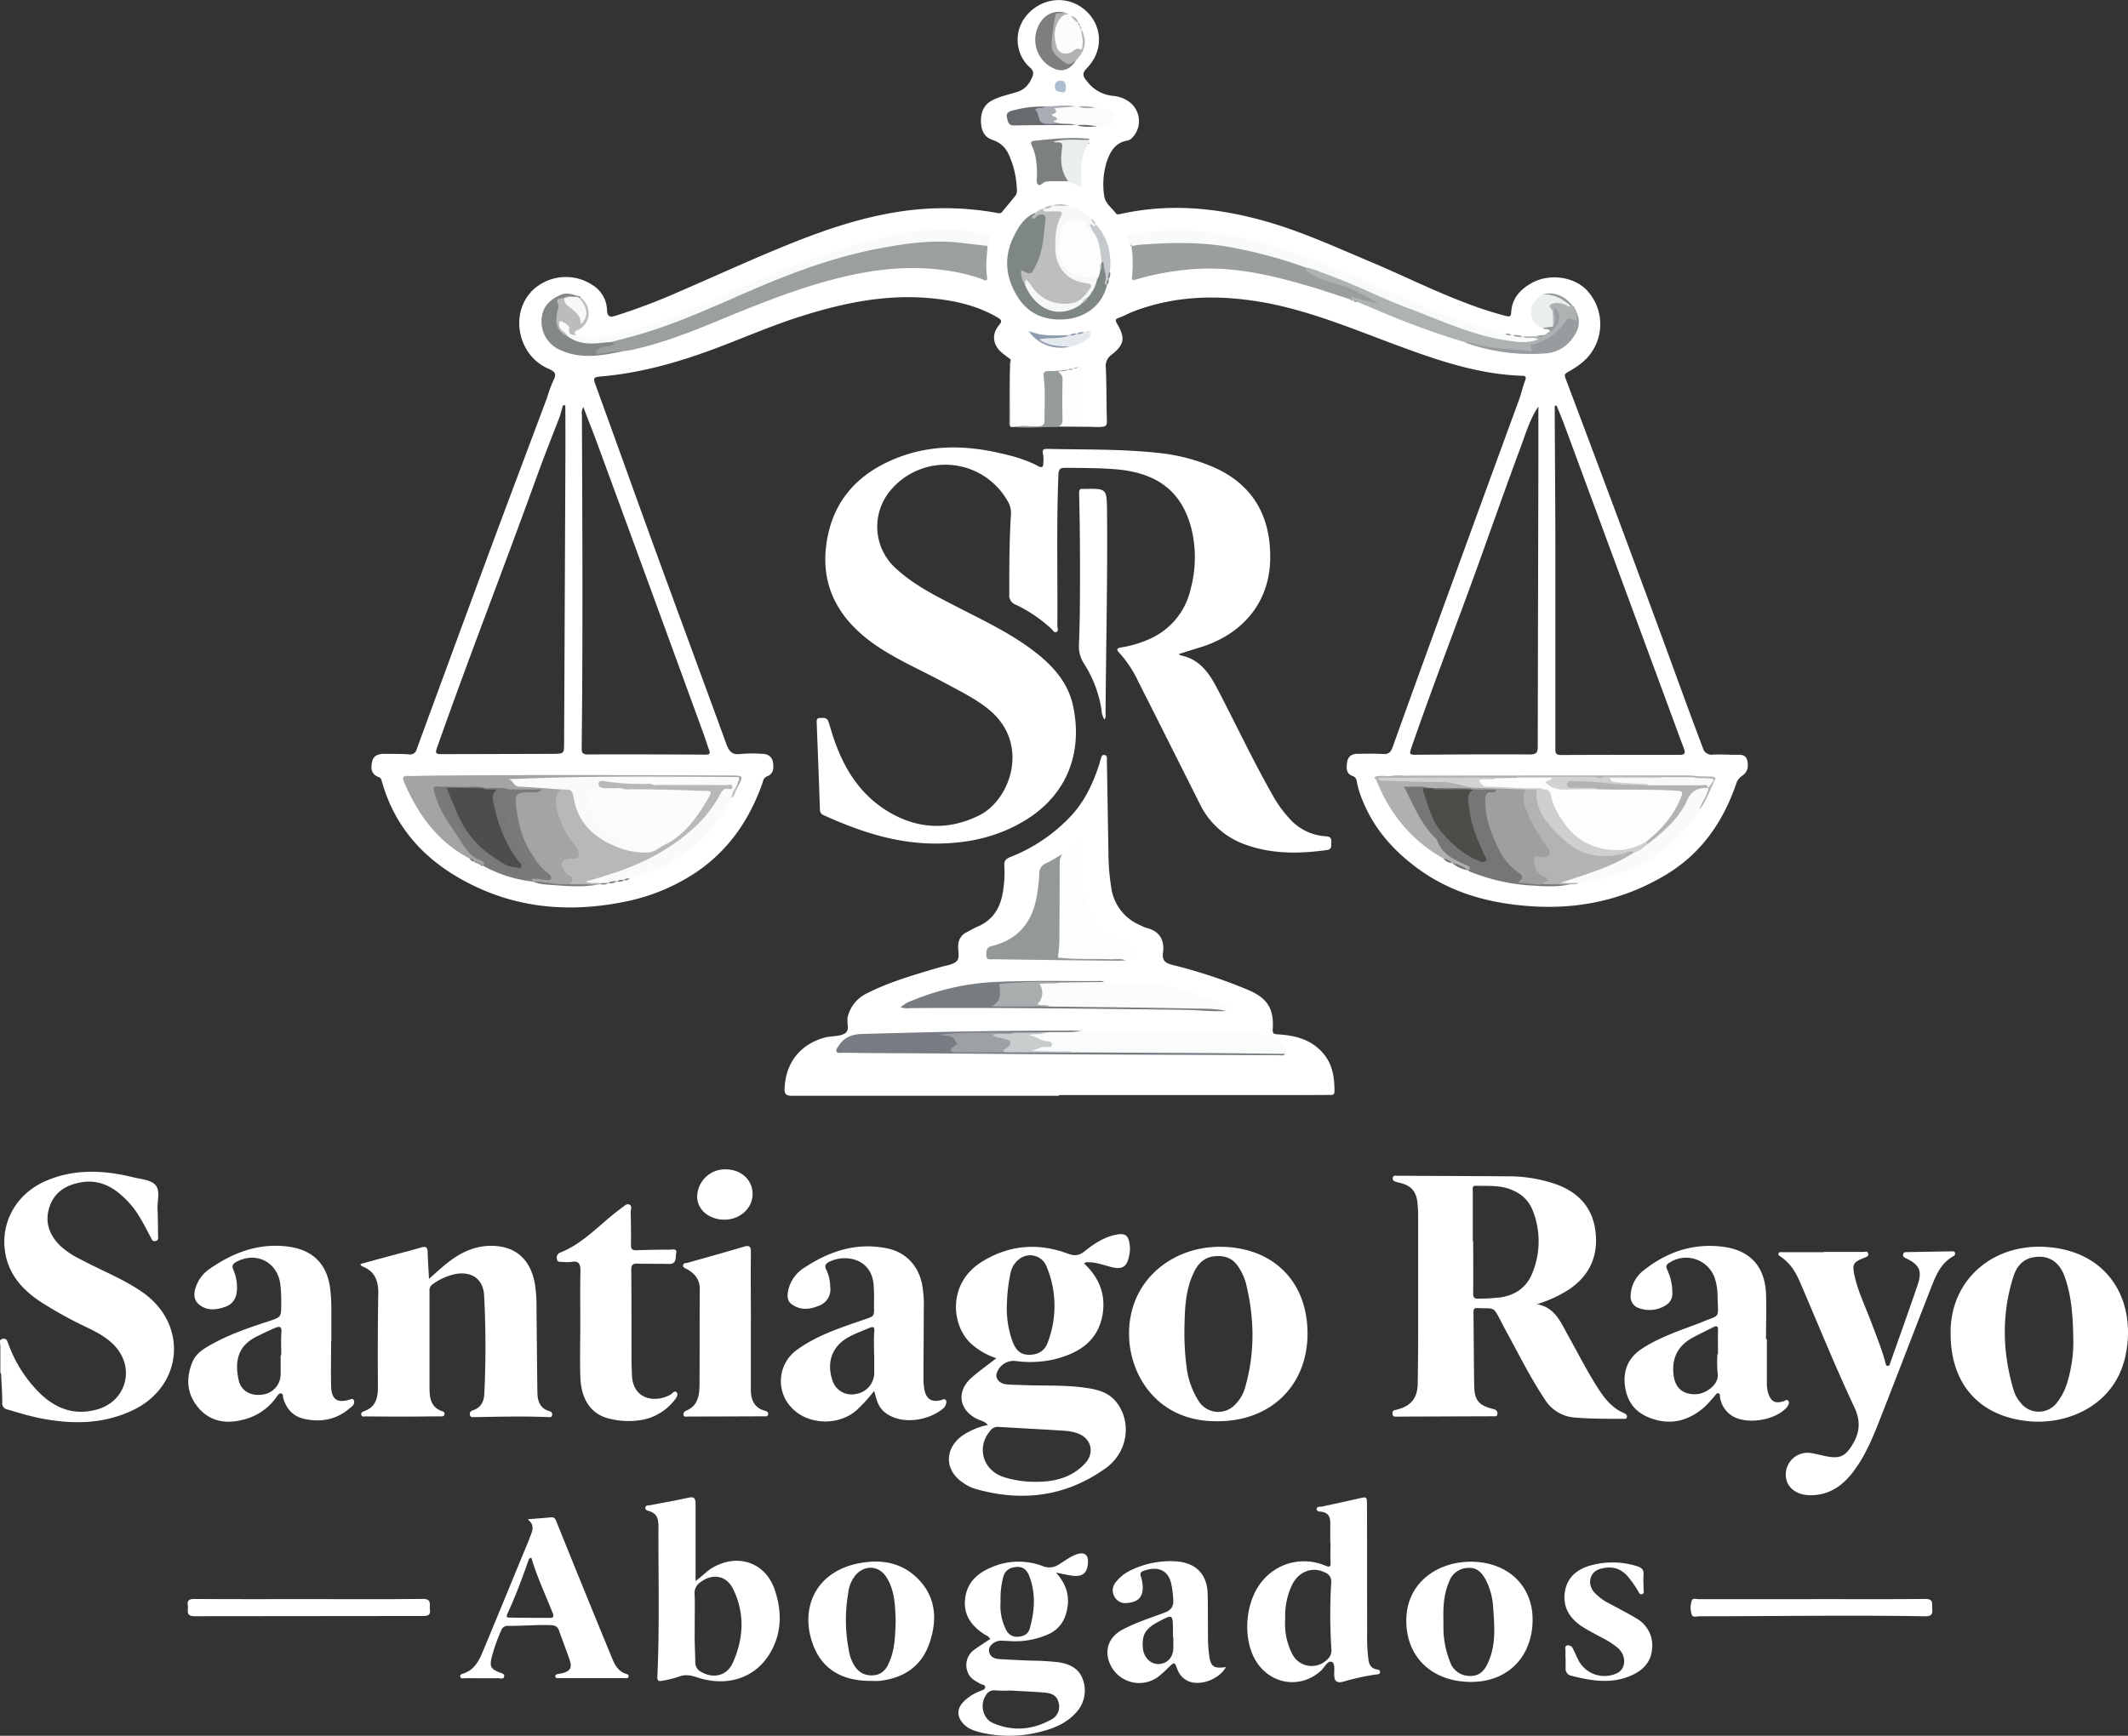 <svg xmlns="http://www.w3.org/2000/svg" viewBox="0 0 755.67 616.55"><rect x="0" y="0" width="755.67" height="616.55" fill="#333333" stroke="none"/><defs><style>.cls-1{fill:#fff;}.cls-2{fill:#fdfdfd;}.cls-3{fill:#969b9c;}.cls-4{fill:#021646;}.cls-5{fill:#9c9fa0;}.cls-6{fill:#a4a4a4;}.cls-7{fill:#f9fbfa;}.cls-8{fill:#9a9f9e;}.cls-9{fill:#b7b8b7;}.cls-10{fill:#f9fbfb;}.cls-11{fill:#767676;}.cls-12{fill:#7f8686;}.cls-13{fill:#adb2b2;}.cls-14{fill:#b2b3b3;}.cls-15{fill:#bdbfbd;}.cls-16{fill:#afb0af;}.cls-17{fill:#797a7b;}.cls-18{fill:#f6f8f7;}.cls-19{fill:#838788;}.cls-20{fill:#7c807e;}.cls-21{fill:#fafbfb;}.cls-22{fill:#989c9e;}.cls-23{fill:#7f7e7e;}.cls-24{fill:#ebeeee;}.cls-25{fill:#fbfcfb;}.cls-26{fill:#eceff0;}.cls-27{fill:#bcbcba;}.cls-28{fill:#676a6f;}.cls-29{fill:#b1b2b4;}.cls-30{fill:#e3e9ed;}.cls-31{fill:#c4cacb;}.cls-32{fill:#aaadb4;}.cls-33{fill:#8e9bac;}.cls-34{fill:#adbcce;}.cls-35{fill:#fcfdfd;}.cls-36{fill:#949899;}.cls-37{fill:#767c82;}.cls-38{fill:#777c80;}.cls-39{fill:#787878;}.cls-40{fill:#fbfcfc;}.cls-41{fill:#9ea0a0;}.cls-42{fill:#4c4d49;}.cls-43{fill:#cdd0cf;}.cls-44{fill:#d1d2d3;}.cls-45{fill:#f6f8f8;}.cls-46{fill:#f8faf7;}.cls-47{fill:#c9cdce;}.cls-48{fill:#abaeaf;}.cls-49{fill:#9da1a4;}.cls-50{fill:#4c4d4d;}</style></defs><title>logo-blogos</title><g id="Capa_2" data-name="Capa 2"><g id="Capa_1-2" data-name="Capa 1"><path class="cls-1" d="M.12,487.73c0-3.23,0-6.46,0-9.69,0-.88-.7-2.19.87-2.5,1.4-.27,1.61.91,2,1.86a46.84,46.84,0,0,0,11.71,18c5.71,5.27,12.16,7.35,19.71,5.26C44.86,497.78,48.1,485.92,40.7,478c-2.8-3-6.34-4.81-9.94-6.56a142.53,142.53,0,0,1-16.28-9C8.1,458.23,3.16,452.83,1.86,445,.08,434.29,5.7,424.14,16.05,419.57c10.19-4.49,20.72-4,31.27-1.39,2.8.7,6.36.85,8,2.88s.48,5.56.62,8.42c.14,3.06.15,6.13.18,9.19,0,.79.36,1.82-.82,2.13s-1.43-.65-1.82-1.39c-2.21-4.13-4.24-8.42-7.38-11.9-4.73-5.22-10.2-9-17.88-7.44-5.29,1.05-9.2,3.78-10.77,9s.14,9.58,3.8,13.3a28.93,28.93,0,0,0,7.16,4.84c7.4,4,15.34,7,22.28,11.85,16.07,11.28,14.42,33.05-3.22,41.7C37,505.86,26,506,14.79,503.85c-4.1-.79-8.09-2-12.09-3.19a2.2,2.2,0,0,1-1.9-2.47c0-3.48-.28-7-.43-10.45Z"></path><path class="cls-1" d="M127.93,449c2.71-.75,5.31-1.47,7.92-2.17,4.59-1.25,9.21-2.42,13.78-3.74,1.6-.46,2.18-.1,2.23,1.56.08,3,.29,6.06.48,9.59,2.43-2.12,4.5-4.08,6.73-5.82,5.11-4,10.77-6.45,17.45-5.8,7.35.72,12,5.36,13.43,13.45a52.1,52.1,0,0,1,.57,8.65c.1,9.86.18,19.73.31,29.6,0,3.17.78,5.94,4.34,6.95a1.14,1.14,0,0,1,.91,1.34c-.12.85-.79.78-1.37.75-8.76-.38-17.53-.14-26.29,0-.65,0-1.42.15-1.55-.86s.35-1.32,1.21-1.61c2.7-.92,3.78-3.09,3.9-5.72a348.23,348.23,0,0,0-.06-34.95c-.31-5.77-4.16-8.62-9.93-7.74a21,21,0,0,0-8.34,3.67,2.55,2.55,0,0,0-1.13,2.38c0,11.23,0,22.46,0,33.69,0,3.83.1,7.65,4.73,9.11a.87.87,0,0,1,.58,1c-.11.84-.77.76-1.36.76-4.08,0-8.17.08-12.25.09q-7.14,0-14.29-.08c-.61,0-1.5.33-1.65-.68-.11-.75.59-1,1.12-1.21,4.07-1.5,4.82-4.7,4.8-8.59-.07-11.05-.06-22.12.13-33.17.07-4.59-1.28-8-5.8-9.68C128.3,449.7,128.21,449.39,127.93,449Z"></path><path class="cls-1" d="M647.67,444.67c4.68,0,9.36,0,14,0,.62,0,1.51-.34,1.74.58s-.61,1.21-1.34,1.5c-4,1.56-4.42,2.22-3.48,6.49,1.25,5.68,3.85,10.89,5.86,16.3,1.75,4.7,3.68,9.33,5,14.19.15.56.15,1.32.83,1.45s.86-.68,1-1.19c3.26-9.21,6.56-18.41,9.71-27.66,1.66-4.9.6-7.11-4.08-9.35-.67-.32-1.29-.58-1.09-1.44s.81-.78,1.43-.79l15.82-.28c.42,0,.91-.05,1.12.41a1,1,0,0,1-.49,1.3c-4.82,2.64-6.49,7.46-8.31,12.12-6.08,15.52-12,31.08-18.11,46.6-2.54,6.49-5.27,12.92-9.65,18.46-3.84,4.85-8.68,7.88-15.07,7.74-4.51-.1-7.79-2.58-8.31-6.08a7.73,7.73,0,0,1,8.71-8.92c2.18.31,4.31,1,6.49,1.33,4.07.63,5.87-.39,8.07-3.82,2.89-4.52,3.4-8.6.9-13.92-6.87-14.61-12.9-29.62-19.3-44.46-1.5-3.47-3.47-6.63-6.71-8.8-.42-.28-1-.56-.86-1.13.2-.78,1-.51,1.52-.52,4.85,0,9.7,0,14.55,0Z"></path><path class="cls-1" d="M206.07,469.62c0-6-.09-12.07.05-18.11,0-2.41-.4-3.76-3.18-3.29a14.12,14.12,0,0,1-3.31,0c-.7-.05-1.66.2-1.83-.9a1.93,1.93,0,0,1,1-2.36c8.47-3.28,14.27-10.24,21.33-15.44.21-.15.38-.36.59-.48.93-.53,1.76-1.76,2.91-1.11.92.51.32,1.72.34,2.61.08,3.91.15,7.82.09,11.73,0,1.53.57,1.86,2,1.82q5.87-.21,11.73-.2c.93,0,2.74-.58,2.33,1.25-.32,1.43.32,3.9-2.61,3.82-3.73-.11-7.48,0-11.22-.12-1.71-.05-2.13.58-2.12,2.23.09,10.8.07,21.6.09,32.4,0,1.62.09,3.23.14,4.84.29,9.13,8.6,10,13.71,7.05.68-.4,1.38-1.58,2.14-.81s-.08,2-.66,2.68a19,19,0,0,1-11,7,27.72,27.72,0,0,1-11.89-.25c-6.66-1.44-10.4-6.7-10.63-15.16-.17-6.38,0-12.76,0-19.14Z"></path><path class="cls-1" d="M266.63,469.31c0,8.08,0,16.16,0,24.23,0,3.62,1.15,6.54,5.07,7.58.6.16,1.17.49,1.08,1.21-.12,1-1,.74-1.61.74q-13.51.06-27,.09c-.55,0-1.34.25-1.46-.59a1.43,1.43,0,0,1,.87-1.46c4.38-1.78,4.8-5.61,4.83-9.53.07-11.22,0-22.45.09-33.67,0-3.43-1.74-5.53-4.52-7.1-.57-.31-1.46-.56-1.42-1.31.05-1,1.15-.82,1.8-1,6.53-1.89,13.1-3.66,19.6-5.62,2.05-.62,2.72-.32,2.69,1.94-.11,8.17,0,16.33,0,24.5Z"></path><path class="cls-1" d="M555.91,589c0-.94,0-1.87,0-2.81,0-.62-.3-1.52.6-1.73a1.82,1.82,0,0,1,2.06,1.16c.64,1.3,1.21,2.62,1.86,3.92a10.41,10.41,0,0,0,13.9,4.72c3.12-1.55,3.28-6.17.22-8.88a29.68,29.68,0,0,0-5.78-3.72c-2.31-1.26-4.68-2.45-6.89-3.87-4.62-3-7.11-7.19-6.11-12.74,1-5.33,4.89-8,9.81-9.2a28.91,28.91,0,0,1,15.86.5c1.48.48,2.32,1.18,2.2,2.9s0,3.4,0,5.1c0,.7.41,1.71-.64,1.93-.8.17-1-.7-1.4-1.27a34.86,34.86,0,0,0-3.85-5.37c-2.7-2.94-6-3.38-9.57-2.35s-4.69,5.16-2.13,8.21a18.32,18.32,0,0,0,5.49,4.1c3.22,1.72,6.48,3.4,9.61,5.29a11,11,0,0,1,5.46,11.27c-.51,4.48-3.41,7.27-7.4,9-7.06,3.09-14.17,1.87-21.25.06a2.49,2.49,0,0,1-2-2.66c0-1.19,0-2.38,0-3.57Z"></path><path class="cls-1" d="M109.65,568c13.51,0,27,.1,40.53-.07,3.34,0,2.22,2.09,2.49,3.7.34,2-.66,2.37-2.46,2.37q-40.54,0-81.1.08c-3.38,0-2.15-2.15-2.41-3.74-.31-2,.51-2.4,2.4-2.39C82.62,568.06,96.14,568,109.65,568Z"></path><path class="cls-1" d="M643.4,568c13.44,0,26.87.08,40.31-.06,3.09,0,2.28,1.87,2.45,3.51.2,2-.44,2.69-2.55,2.65-26.69-.45-53.38,0-80.07,0-1,0-2.41.53-2.79-.56a8.09,8.09,0,0,1,0-5c.31-1,1.67-.52,2.56-.52q20,0,40.06,0Z"></path><path class="cls-1" d="M257.28,433.23c-5.41,0-9.63-3.47-9.71-8.06a9.88,9.88,0,0,1,10-9.82c5.59,0,9.64,3.66,9.68,8.71S262.87,433.2,257.28,433.23Z"></path><path class="cls-1" d="M576.48,501.83c-4-1.74-6.62-5-8.89-8.53-3.93-6.07-7.17-12.55-10.71-18.85-2.62-4.68-4.62-10.05-11.1-11.22a44,44,0,0,0,11.29-5.15c7.13-4.77,10.41-11.49,9.57-20.06s-5.62-14.16-13.56-17.19a51.3,51.3,0,0,0-18-3c-9-.08-18-.11-27.06-.15-3.92,0-7.83-.05-11.75-.05-.64,0-1.48-.25-1.67.71s.56,1.31,1.34,1.52c.41.11.83.2,1.24.3,3.82.93,5.67,2.9,6.15,6.85a49.67,49.67,0,0,1,.27,5.86q0,16.45,0,32.93c0,8.59,0,17.19-.16,25.78-.1,5.18-2.57,8-7.56,9.15-.82.19-1.49.29-1.41,1.35.09,1.32,1,1.1,1.88,1.1l33.69-.12c.71,0,1.67.27,1.71-.94,0-1-.61-1.43-1.56-1.66-5.07-1.26-6.6-3.07-6.69-8.31-.15-8.68-.15-17.36-.26-26,0-1.05.19-1.59,1.37-1.53,6.47.3,5.45-.73,8.37,4.62.45.82.81,1.68,1.27,2.5,4.68,8.49,8.93,17.22,14.32,25.31A13.6,13.6,0,0,0,559,503.49c5.68.49,11.39.48,17.09.47.62,0,1.52.26,1.66-.69C577.83,502.47,577.09,502.1,576.48,501.83Zm-43.35-41.05a71.41,71.41,0,0,1-8.13.51c-1.46.07-1.88-.43-1.86-1.88.07-6.21,0-12.41,0-18.61H523c0-5.95,0-11.9,0-17.84,0-.84-.32-1.81,1.07-1.77,4.81.11,9.7-.35,14.19,2.12a12.43,12.43,0,0,1,5.92,6.4,29.6,29.6,0,0,1-.09,22.62C542.14,457.16,538.31,459.93,533.13,460.78Z"></path><path class="cls-1" d="M386.52,448.35c2.77,0,5.35,1,8,1.67,5.1,1.39,5.93-1.13,6.61-4.82a11.06,11.06,0,0,0,0-3.3c-.42-3.12-1.61-3.94-4.69-3.36-4.41.83-8,3.29-11.41,6-1.9,1.5-3.53,1.61-5.8.77-10.61-4-21-3.08-30.58,2.88-12.31,7.66-10.8,22.62-3.89,29a24.71,24.71,0,0,0,9.06,5.25c-3.1,2.41-6.07,4.5-8.79,6.89-5.66,5-4.47,11.84,2.44,14.91,1.06.47,2.3.64,3.31,1.91a25,25,0,0,0-9.34,4c-6.19,4.76-5.93,12.23.58,16.54a15.06,15.06,0,0,0,4.07,2.08c16.68,4.84,32.4,2.9,46.61-7.31,7.82-5.62,9.25-16.28,3.83-23.3-3-3.88-7.33-4.73-11.74-5.31-7.53-1-15.13-.54-22.69-.92-1.7-.09-3.41,0-5.09-.28-2.25-.33-3.58-2.11-3.09-3.84a6.35,6.35,0,0,1,6.59-4.4,38.3,38.3,0,0,0,14.19-.66c8.36-2.15,15.05-6.32,16.76-15.44,1.34-7.16-1-13.41-6.46-18.49A1.6,1.6,0,0,1,386.52,448.35ZM354.3,506.82c8,.48,15.94.87,23.91,1.4a16.11,16.11,0,0,1,4.69,1c4.67,1.76,5.85,6.88,2.44,10.55-4.74,5.1-10.88,6.61-17.58,6.56a35.88,35.88,0,0,1-11.54-1.75c-7.2-2.45-9.51-10.54-4.67-16.25A3.28,3.28,0,0,1,354.3,506.82ZM372,477c-1.12,3-3.65,4.33-6.91,4.2s-4.57-2.22-5.57-4.82a34.28,34.28,0,0,1-1.94-13.66,58.42,58.42,0,0,1,1.27-10.51,8.19,8.19,0,0,1,3.62-5.35,6.22,6.22,0,0,1,9.08,2.79A36.26,36.26,0,0,1,372,477Z"></path><path class="cls-1" d="M728.69,443.1c-20.62-2.38-36.55,11.55-36,31,.11,17.75,10.41,29.09,27.83,30.73,13.87,1.31,30.92-5.74,34.41-24C758.52,462,748.94,445.43,728.69,443.1Zm5.59,47.35a21.22,21.22,0,0,1-3.81,7.72,8.11,8.11,0,0,1-13,0,12.23,12.23,0,0,1-2.36-4.2c-4-13.35-4.4-26.75-.27-40.13,1-3.3,2.88-6.25,6.63-7.11,5.58-1.27,9.74,1.17,11.72,6.75,2.4,6.74,2.94,13.75,3.07,22.89A49.35,49.35,0,0,1,734.28,490.45Z"></path><path class="cls-1" d="M433.32,442.86c-17.2-.08-32.94,12.16-32.37,31.85.4,14.15,10.3,30.29,31.28,30.11,18.84.11,31.94-12.5,32.08-30.87C464.45,455.29,452.14,442.94,433.32,442.86Zm9,49.34a13.89,13.89,0,0,1-4.36,7.32,8.21,8.21,0,0,1-12.21-1.72,28.76,28.76,0,0,1-4.4-12.38,93.3,93.3,0,0,1-.72-14.81c.13-5.06.2-12,3.19-18.4,1.5-3.22,3.68-5.65,7.56-6s6.63.86,8.62,4.15a20,20,0,0,1,2.47,5.57C445.42,468,445.69,480.12,442.33,492.2Z"></path><path class="cls-1" d="M125.56,497.21c-.37-.54-.87-.22-1.36-.08-4.44,1.33-6.49,0-6.61-4.69-.14-5.36,0-10.72,0-16.08h.08c0-3,0-6,0-8.94s0-6.13-.36-9.17c-1-9.24-6.2-14.43-15.42-15.51-10.31-1.21-19.27,2.26-27.5,8a12.73,12.73,0,0,0-4.86,6.42c-.75,2.21-.85,4.5,1.09,6.14,2.87,2.42,6.19,2,9.42.86,2.93-1.05,4.07-3.43,4.12-6.42a16,16,0,0,0-1.29-6.71c-.64-1.49-.18-2.13,1.07-2.81,6.91-3.76,14.4-.08,15.57,7.69a47.94,47.94,0,0,1,.34,7.38c0,4.54,0,4.54-4.38,6-7.28,2.36-14.52,4.85-21.2,8.7-2.45,1.42-4.78,3-5.92,5.77-2.43,5.81-2,11.42,2.1,16.28,4.36,5.12,10.2,5.83,16.33,4.12a20.16,20.16,0,0,0,11.46-8c.37-.54.78-1.3,1.53-1.21.91.11.63,1.05.81,1.66,1.13,3.93,3.64,6.58,7.63,7.42,5.88,1.23,11.33.22,16-3.85.51-.44,1.15-.75,1.4-1.43A1.58,1.58,0,0,0,125.56,497.21Zm-25.63-24c-.21,2.71-.05,5.44-.05,8.16h-.22c0,2.22,0,4.43,0,6.64a7.29,7.29,0,0,1-6.52,7.35c-4,.59-7.5-1.26-8.35-5-1.62-7.15-.05-12.32,6-15.44,2.26-1.16,4.58-2.22,6.91-3.26C99.19,471.05,100.1,471.07,99.93,473.2Z"></path><path class="cls-1" d="M635.05,497.6c-.49-.74-1.23,0-1.83.16-2.73.79-4.1.2-5.09-2.28a11,11,0,0,1-.7-4c0-5.27,0-10.55,0-15.82h-.31c0-5.44.23-10.9,0-16.33-.49-9.74-5.88-15.34-15.5-16.51-10.46-1.27-19.66,1.87-27.8,8.31a11.73,11.73,0,0,0-4.76,8.95,4.26,4.26,0,0,0,3,4.58,10.76,10.76,0,0,0,10-1.4,4.63,4.63,0,0,0,1.8-4,18.86,18.86,0,0,0-1.78-8.16c-.76-1.55-.14-2.09,1-2.76a10.78,10.78,0,0,1,16.1,6.49,20.45,20.45,0,0,1,.73,5c.16,9.3,1.4,6.74-6.43,10.15-.39.16-.8.28-1.2.43-6.44,2.42-13,4.68-18.83,8.39-4.82,3-7.09,7.39-6.45,13.16.61,5.48,3.37,9.44,8.45,11.5,7.36,3,14,1.43,19.88-3.73a53.06,53.06,0,0,0,3.77-4.14c.32-.37.62-.9,1.23-.65s.36.71.43,1.11a9.5,9.5,0,0,0,4.37,6.89c5.2,3.23,15.37,1.56,19.41-3.08C635,499.17,635.58,498.4,635.05,497.6Zm-25-16.64h-.16a43.7,43.7,0,0,0,.06,6.87c.64,3.92-4.25,7.42-8,7.41-4.37,0-7-2.21-7.61-6.54-.8-5.95,1.24-10.5,6.52-13.44,2.44-1.36,5-2.54,7.47-3.82,1.27-.65,1.81-.47,1.75,1.12C610,475.36,610.07,478.16,610.07,481Z"></path><path class="cls-1" d="M335.81,497.27c-.48-.6-1.08-.08-1.63.06-3.27.85-5.25-.34-5.91-3.7a21.26,21.26,0,0,1-.33-4.06c0-8,.09-16,.1-24a44.07,44.07,0,0,0-.65-9.66c-1.52-6.87-6.15-11.34-12.82-12.59-10.62-2-20,1.09-28.76,6.85a12.61,12.61,0,0,0-5.87,8c-.38,1.88-.58,3.82,1.23,5.12,3.1,2.22,6.44,1.87,9.71.47a6.13,6.13,0,0,0,3.93-6.73,14.57,14.57,0,0,0-1.34-5.92c-.92-1.69-.06-2.4,1.15-3,5.87-2.76,14.65-.95,15.57,7.87a58.66,58.66,0,0,1,.18,6.63c-.08,5.39.81,4.61-4.64,6.49-8,2.77-16.16,5.46-23.07,10.62A13.63,13.63,0,0,0,281,499.9c5.73,6.26,16.68,6.71,23.18,1a58,58,0,0,0,6.25-6.85c.81,2.94,1.29,5.35,3.32,7.21,5.39,4.94,15.51,3.77,21.22-1a2.7,2.7,0,0,0,.73-1C336,498.58,336.29,497.86,335.81,497.27Zm-25.35-24.35c-.22,2.7-.06,5.43-.06,8.14h.05c0,2.21,0,4.42,0,6.63a7.64,7.64,0,0,1-6.53,7.45,7.09,7.09,0,0,1-8.36-5c-2.16-6.54.08-12.25,6.2-15.42,2.25-1.17,4.65-2.07,7-3.05C309.93,471.2,310.61,471.15,310.46,472.92Z"></path><path class="cls-1" d="M488.58,592.91c-1.69-.47-2.35-1.53-2.62-3.3a63.73,63.73,0,0,1-.47-9.66c-.05-15.12,0-30.25-.06-45.37,0-3-.06-3-3-2.3-4.3,1-8.62,1.9-12.93,2.84-.72.16-1.83-.12-1.94.81s1.07,1,1.74,1.05c2.36.32,3.1,1.79,3.09,3.92,0,2.38,0,4.76,0,7.14h.09c0,2.21-.12,4.43,0,6.63.13,1.85-.15,2.16-2,1.39a19.12,19.12,0,0,0-21.83,5.06C442.17,568.31,441,581.8,446,590c5.23,8.51,16.07,10,23.22,3.3,1.19-1.12,2.2-3.54,3.69-3,1.29.51.81,3.06.88,4.72.1,2.35,1.14,2.85,3.28,2.29a84.28,84.28,0,0,1,11.44-2.52c.64-.07,1.54,0,1.56-.89S489.19,593.08,488.58,592.91ZM471,589.74a7.73,7.73,0,0,1-12.13-2.28,23.34,23.34,0,0,1-2.48-12.29,25.78,25.78,0,0,1,2.21-11.73c2.23-5.14,7.31-7.19,11.9-4.9a3.4,3.4,0,0,1,2.22,3.61,191.08,191.08,0,0,0,.07,23.69A4.36,4.36,0,0,1,471,589.74Z"></path><path class="cls-1" d="M275.23,565C272,555,262.05,551.57,253,556.86c-2.06,1.2-3.61,3-6,4.72V559c0-8.25,0-16.51,0-24.76,0-2.05-.49-2.73-2.68-2.23-4.46,1-9,1.79-13.5,2.65-.64.12-1.52-.07-1.64.83s.8,1.09,1.37,1.27c2.71.81,3.28,2.71,3.27,5.3-.06,17.87.44,35.74-.39,53.6-.07,1.48.63,1.58,1.7,1.34a38.12,38.12,0,0,0,5.94-1.44c2.31-.92,4.31-.49,6.56.26,10.43,3.46,20.35.26,25.56-8.2C277.64,580.44,277.74,572.71,275.23,565Zm-15,25.59c-2.05,4.62-6.76,5.79-11.17,3.31a3.77,3.77,0,0,1-2.16-3.48c0-2.38-.16-4.76-.2-7.14s0-4.59,0-6.89h0c0-3.41.12-6.81-.05-10.21a4.58,4.58,0,0,1,2.18-4.25c4.34-3.21,9.19-2.29,11.54,2.55C264.56,573.13,264.08,582,260.25,590.57Z"></path><path class="cls-1" d="M386.34,555.2c.21-3-1.25-4.07-4.08-3.08-2.29.81-4.15,2.32-6.18,3.53a6.05,6.05,0,0,1-5.59.71,24.08,24.08,0,0,0-18.86.55c-4.86,2.1-8.36,5.49-8.93,11.15-.55,5.48,2.13,9.22,6.41,12.16.82.56,1.88.83,2.53,1.94-1.9,1.27-3.84,2.48-5.67,3.82a6.71,6.71,0,0,0-1.9,8.86c.89,1.57,2.45,2.29,3.89,3.18.68.41,2,.33,1.89,1.36-.08.84-1.24,1-2,1.37a16.55,16.55,0,0,0-5.9,3.91c-2.2,2.49-2.13,5.07.07,7.53,1.62,1.82,3.78,2.55,6,3.12a43.78,43.78,0,0,0,21.22-.13c4.87-1.18,9.56-3.08,13-7a11.38,11.38,0,0,0,2.34-11.46c-1.29-4.08-4.79-5.73-8.83-6.3a87.22,87.22,0,0,0-9.42-.56q-5.73-.2-11.47-.56c-1.93-.12-3.54-.92-3.67-3.11-.1-1.67,2.12-3.42,4.13-3.41,1.36,0,2.72.1,4.08.18a28.69,28.69,0,0,0,12.44-2.3,11,11,0,0,0,6.65-7.26c1.65-5.37.69-10.18-3.51-14.83,2.39.46,4.17.92,6,1.14C384.47,560.11,386.09,558.69,386.34,555.2ZM353.4,600.43a46.52,46.52,0,0,0,5.35.05c4.5.26,8.24.4,12,.71,2.26.19,4.46.76,5.11,3.41a5.13,5.13,0,0,1-2.73,6.28c-6.62,3.62-13.59,4.17-20.56,1.12-3.59-1.57-4.67-6.54-2.49-9.83A3.27,3.27,0,0,1,353.4,600.43Zm12.29-22c-.53,1.9-2,2.76-4,2.92a4.18,4.18,0,0,1-4.38-2.36,18.68,18.68,0,0,1-2-9.93,31,31,0,0,1,.91-8.79c.61-2.38,2.2-3.44,4.59-3.67s3.8.95,4.64,3.08C367.89,565.88,367.43,572.15,365.69,578.41Z"></path><path class="cls-1" d="M222.65,594.66c-3.68-1-4.71-4.26-5.92-7.18q-9.67-23.46-19.13-47c-.41-1-.73-1.64-1.92-1.53-2.52.25-5.05.43-8.34.7,2.48,1.89,1.88,3.74,1.14,5.61-.53,1.35-1,2.69-1.6,4-5.21,12.65-10.39,25.31-15.67,37.93-1.28,3.08-3,5.94-6.44,7.17-.61.22-1.54.33-1.32,1.21s1.15.51,1.77.52c3.83,0,7.66.08,11.49,0,.81,0,2.15.59,2.35-.7.14-.91-1.09-1.09-1.86-1.41-2.85-1.17-3.35-2-2.64-5.13a60.85,60.85,0,0,1,3.37-9.61,2.45,2.45,0,0,1,2.69-1.73c5,.05,10-.46,15-.25,1.5.06,2.38.46,2.88,1.88,1.22,3.45,2.54,6.86,3.74,10.31,1,2.9.34,4.1-2.55,4.87-.49.13-1,.16-1.5.27s-1.09.28-1,.92.74.57,1.22.57c2.81,0,5.62,0,8.42,0,4.94,0,9.87,0,14.81,0,.55,0,1.26.23,1.56-.5A.75.75,0,0,0,222.65,594.66Zm-27.55-20c-4.58,0-9.16,0-13.74-.09-.81,0-1.88.18-1.18-1.34,2.87-6.22,5.27-12.64,7.52-19.11.11-.31.17-.66,1-.79,2,6.79,5,13.14,7.59,19.67C196.78,574.39,196.35,574.7,195.1,574.69Z"></path><path class="cls-1" d="M522.44,554.72c-11.46-.09-22.92,7.06-23.05,20.7-.13,13,8.95,21.88,22.78,22,13,.12,21.91-8.69,22.07-21.85C544.39,563.35,535.52,554.82,522.44,554.72ZM528.22,591c-1.42,3-3.4,4.52-6.74,4.28a7.29,7.29,0,0,1-6.53-4.93,33.17,33.17,0,0,1-2.38-11.68c0-1.19,0-2.38,0-3.57-.13-4.62.2-9.15,2.09-13.48a7.24,7.24,0,0,1,6.63-4.7c3.12-.22,4.85,1.61,6.19,4a24.41,24.41,0,0,1,2.77,10.27C530.72,577.89,531.3,584.6,528.22,591Z"></path><path class="cls-1" d="M325.52,560.34c-5.6-5.35-12.62-6.52-20.2-5.13-15.94,2.92-21.66,16.5-16.32,29.71,3.6,8.87,11.25,12.25,20.56,12.13a23.76,23.76,0,0,0,2.8,0c8.49-1,14.84-5.09,17.66-13.31C333,575.21,332.38,566.89,325.52,560.34Zm-10,30.7c-1.21,2.5-2.91,4-5.89,4.05s-5-1.39-6.43-3.77a15.79,15.79,0,0,1-1.85-5.53,56.12,56.12,0,0,1-.13-20,12,12,0,0,1,2.74-6.48c3.25-3.51,8.15-3.23,10.76.82,2.94,4.56,3.13,9.78,3.33,15,0,.34,0,.68,0,1C317.86,581.19,317.8,586.3,315.49,591Z"></path><path class="cls-1" d="M429.32,587.46a43.39,43.39,0,0,1-.34-4.83c-.07-5.53,0-11.06-.13-16.58-.23-7.06-4.31-11-11.39-11.47a32,32,0,0,0-16.74,3.6,14.26,14.26,0,0,0-4.44,3.75,4.39,4.39,0,0,0-.5,5.23,4.3,4.3,0,0,0,4.52,2.21c4-.28,5.82-2.34,5.45-6.34a12.11,12.11,0,0,0-.6-3c-.36-1-.16-1.63.82-2,3.88-1.49,8.45-1.31,9.87,4.2a33.29,33.29,0,0,1,.78,5.8c.19,2.47-.63,3.89-3.06,4.78-5,1.85-10.13,3.49-14.89,6-3.94,2.07-5.84,5.51-5.34,9.3a11.34,11.34,0,0,0,17.74,7.64,36.83,36.83,0,0,0,3.8-3.39c2.19-2.1,2.21-2.14,3.25.62a7.14,7.14,0,0,0,3.89,4.17c4.14,1.85,10.91-.64,13.33-5C430.82,592.77,429.86,592,429.32,587.46Zm-17.67,3.6c-2.93.21-5.48-2.24-5.79-5.55-.44-4.81.83-7,5.54-9.49,5.05-2.69,5.05-2.69,5.13,2.88,0,.84,0,1.69,0,2.54h.13c0,1.19,0,2.38,0,3.57C416.76,588.42,414.77,590.83,411.65,591.06Z"></path><polygon class="cls-2" points="366.46 126 367.76 151.48 390.84 151.63 387.4 126 366.46 126"></polygon><path class="cls-1" d="M418.5,232.37a9.72,9.72,0,0,0,1,.47c6.4,1.37,9.78,6.07,12.58,11.41,6.72,12.8,12.83,25.92,20,38.48a42,42,0,0,0,6,8.21,18.63,18.63,0,0,0,12.79,6.11c1.46.08,2,.68,1.87,2.05-.12,1.17.45,2.56-1.59,2.84-9.63,1.33-19.14,1.49-28.5-1.8a28.43,28.43,0,0,1-16.59-14.61c-7.26-14.45-14.48-28.91-21.79-43.33a41,41,0,0,0-6.86-10.39c-1.15-1.17-.66-1.61.81-1.85a39.14,39.14,0,0,0,9.28-2.69,25.44,25.44,0,0,0,15.34-18.19,43.07,43.07,0,0,0,0-22.23c-3.62-12.74-12.39-19.06-26.95-20.19-5.86-.46-11.73-.42-17.61-.5-1.95,0-2.35.67-2.43,2.49-.73,17.87-.24,35.75-.37,53.62,0,.77.56,1.9-.44,2.26-.74.27-1.22-.77-1.78-1.26a50.94,50.94,0,0,0-12.4-8.42,3.55,3.55,0,0,1-2.46-3.8c0-9.54,0-19.07.61-28.59a8.23,8.23,0,0,0-1.39-4.81,25.37,25.37,0,0,0-41.55-3.27,19.94,19.94,0,0,0,1.63,27.12c6.31,6,14,9.85,21.65,13.8,9.06,4.68,18.33,9,26.6,15.08,7.14,5.24,13.23,11.46,15.13,20.45,3.35,15.91-1.72,30.69-16,39.9-10.18,6.56-21.49,9-33.53,8.9-13.86-.14-26.59-4.43-39-10.05a2,2,0,0,1-1.38-1.9Q290.62,272,290,256.3c0-.87.34-1.28,1.18-1.27,1.16,0,2.47-.32,3,1.28s.9,2.92,1.36,4.38c3.61,11.45,9.47,21.37,20,27.67,10.4,6.2,21.34,6.64,32.2,1.25,11.09-5.51,18.1-25.31,3.64-37.4-4.81-4-10.42-6.68-15.87-9.64-8.74-4.75-18-8.58-26.07-14.49-13.18-9.67-19-22.49-15.26-38.76,2.73-11.9,10.21-20.15,21.17-25.29,12.3-5.78,25.09-6.22,38.18-3.42,5.25,1.13,10.44,2.43,15.21,5,1.25.66,1.74.25,1.73-1a13.51,13.51,0,0,0-.07-3.31c-.41-1.61.19-1.89,1.62-1.85,13.44.29,26.9,0,40.29,1.53a66.68,66.68,0,0,1,17.75,4.59c14.18,5.86,21.26,17.05,21,33-.25,14.59-8.78,25.85-23.48,30.93C424.77,230.38,421.88,231.27,418.5,232.37Z"></path><path class="cls-1" d="M376,389.22q-47.36,0-94.71,0c-2.07,0-2.78-.46-2.68-2.67.42-9.3,5.78-15.93,15-18.2l.25,0c2.09-.39,4.51-.25,6.18-1.3,1.91-1.22.46-3.9,1-5.9a12.55,12.55,0,0,1,6.67-8.25c8-4.08,16.6-6.53,25.16-9.09.32-.09.66-.17,1-.27,1.94-.61,4.27-.77,5.72-2s.48-3.84.68-5.82a5.22,5.22,0,0,1,2.84-4.51c1.28-.67,2.54-1.41,3.87-2,6.14-2.55,8.66-7.58,9.36-13.78a39.39,39.39,0,0,0,.3-7.89c-.18-2.1.95-2.65,2.41-3.23a59,59,0,0,0,20.81-14c5.16-5.34,8.21-11.81,10.47-18.75.15-.48.22-1,.41-1.47.31-.75.3-2,1.33-1.93,1.28.08,1,1.38,1,2.24.2,10.72.35,21.44.54,32.16a82,82,0,0,0,1,12.71,16.94,16.94,0,0,0,10.26,13.35,14.19,14.19,0,0,0,2.33,1c4.66,1.15,6.38,4.35,5.79,8.78-.39,2.94,1,3.74,3.44,4.36a181.54,181.54,0,0,1,27.11,9c6.48,2.8,8.9,6.64,8.42,13.58-.11,1.62.21,2,1.79,2.06,5.79.36,11.23,1.58,15.51,6.06,3.86,4,4.62,8.92,4.63,14.14,0,1.67-1.22,1.31-2.18,1.32q-8.3.06-16.59.06H376Z"></path><path class="cls-1" d="M392.17,255.55a7,7,0,0,1-1-3.37A43,43,0,0,0,385,235.8a11.15,11.15,0,0,1-1.85-7c.39-9.27.37-18.55.37-27.82q0-12.89-.32-25.77c0-1.37.37-1.65,1.51-1.54H385c8.06-.17,8-.17,8.12,7.9.22,24-.37,48-.53,72C392.6,254.14,392.82,254.84,392.17,255.55Z"></path><path class="cls-3" d="M360.42,151.7c2.49-.7,5-.21,7.56-.32,1.5-.06,2.06-.48,2-2.07-.08-5.52.18-11-.26-16.55-.13-1.57.27-2.12,1.95-1.93,2.52.29,5.07.3,7.61.42-1,.92-2.29.31-3.53.82a3.14,3.14,0,0,1,1.57,3.12c-.1,4.49-.14,9,0,13.49.07,1.94-.56,2.85-2.47,2.89C370.07,151.67,365.25,152.19,360.42,151.7Z"></path><path class="cls-3" d="M358.94,127.73c.7.75.2,1.6.2,2.41,0,7.17-.09,14.34-.13,21.51-.62-.21-.61-.74-.61-1.24,0-7.08.07-14.16.14-21.24A5.54,5.54,0,0,1,358.94,127.73Z"></path><path class="cls-3" d="M379.31,131.26a1.89,1.89,0,0,1,2.06-.48A1.89,1.89,0,0,1,379.31,131.26Z"></path><path class="cls-3" d="M381.38,130.77a1.24,1.24,0,0,1,1.48-.5A1.18,1.18,0,0,1,381.38,130.77Z"></path><path class="cls-1" d="M620.46,270.1c-.56-2.27-2.45-2-4.13-2-2.64,0-5.28-.19-7.91-.07a3.23,3.23,0,0,1-3.75-2.45c-5.38-14.16-10.47-28.42-15.7-42.63q-16.32-44.28-33-88.46c-.47-1.24-.47-1.63.91-2.4,3.86-2.16,7.4-4.72,9.49-9a17.61,17.61,0,0,0-3.14-20.28c-4.69-4.61-13.14-5.69-19.24-2.32-4.14,2.29-7.14,5.52-7.36,10.58-.06,1.36-.62,1.48-1.79,1.18a130.4,130.4,0,0,1-14.8-4.82c-11.3-4.28-22.11-9.71-33.24-14.39-12.24-5.13-24.3-10.71-37.11-14.36-16.94-4.83-34-6.58-51.44-2.75-.67.14-1.52.44-1.94-.12-1.5-2-3.88-3.58-4.21-6.25A27.34,27.34,0,0,1,393,57.47c1.23-3.65,3.08-6.88,7.44-7.55a2.78,2.78,0,0,0,1.32-.7,8.48,8.48,0,0,0-.71-13,11.33,11.33,0,0,0-5.67-2.15A13.05,13.05,0,0,1,386.1,29c-1.52-1.85-2.07-2.78-.09-4.84,5.94-6.17,5.55-15-.53-20.44s-15.13-4.8-20.71,1.5a13.37,13.37,0,0,0,.08,17.91c1,1,2.6,1.95,1.85,3.85-1,2.61-2.57,4.73-5.43,5.65s-6.11,1.56-8.92,3c-3.12,1.64-4.12,4.46-4,7.7.15,2.89,1,5.4,4.32,6.44a9.23,9.23,0,0,1,5.49,5,32.49,32.49,0,0,1,2.94,12.59,3.12,3.12,0,0,1-.54,2.19c-1.54,1.92-3.14,3.79-4.7,5.7-.61.76-1.31.47-2.08.33a104.87,104.87,0,0,0-27.46-1.24c-16,1.42-31.16,6.38-45.94,12.33-13.25,5.34-26.23,11.34-39.35,17a222.11,222.11,0,0,1-22.18,8.41c-2.06.64-3.19.69-3.31-2.09a10.67,10.67,0,0,0-5.08-8.7,17.11,17.11,0,0,0-21.23,1.73c-5.47,5.26-6.38,14-2.35,20.93a16.81,16.81,0,0,0,8.09,7.12c2,.87,2.8,1.71,1.58,4a45.61,45.61,0,0,0-2.29,6.22c-6.53,17.43-13.1,34.85-19.59,52.3Q161.28,229.8,148,266.05a2.42,2.42,0,0,1-2.95,1.88c-2.8-.18-5.61-.13-8.42-.17-2.12,0-4,.46-4.5,2.84s-.31,4.48,2.4,5.45c.77.27.91.94,1.1,1.59,5.13,18.23,17.59,30.1,34.15,37.7,16.32,7.49,33.67,8.55,51.23,5.12a70.27,70.27,0,0,0,26.29-10.69c11.41-7.76,18.79-18.52,23.37-31.38.35-1,.43-2.14,1.73-2.63,2.32-.88,2.4-2.95,2.1-4.92-.34-2.19-1.93-3.08-4.05-3.09a48.06,48.06,0,0,0-7.4.06c-3.16.48-4.23-1.1-5.18-3.7-8.26-22.7-16.66-45.35-24.93-68.05-7.25-19.9-14.36-39.85-21.6-59.75-.7-1.92-.44-2.38,1.67-2.55,13.32-1.11,26.11-4.55,38.62-9.1,10.8-3.92,21.29-8.63,32.24-12.13,14.84-4.73,29.92-8,45.66-6.68,8.63.71,17,2.43,24.58,6.84,1.63.94,1.84,1.41.57,2.91-2.63,3.13-2.09,7.07,1.08,9.66,1,.86,2.13,1.65,3.2,2.47-.58,7.5-.15,15-.27,22.51,0,.49-.13,1,.34,1.41l1.41,0c2.43-.54,4.89-.15,7.34-.22,2.79-.08,3.14-.26,3.15-3,0-4.67.28-9.34-.24-14-.27-2.43,0-2.61,2.38-2.65a33.81,33.81,0,0,0,6.26-.56c.61-.49,1.46.07,2.06-.47h0c.39-.47,1.1,0,1.48-.5,1.33-.38,1.32.39,1.32,1.38q0,6.76.19,13.53c.12,6.36.13,6.31,6.47,6.45,1.6,0,2.27-.27,2.22-2.08-.2-6.29-.1-12.6-.38-18.89a4.87,4.87,0,0,1,2.05-4.65c4.61-3.6,4.93-6,1.88-11.11-.65-1.1-.54-1.59.72-2,1.68-.59,3.24-1.51,4.9-2.15,14.29-5.54,29-6.08,44-3.73,17.24,2.7,33.16,9.46,49.34,15.46,14.46,5.37,29,10.44,44.64,11,1.24,0,2,.15,1.36,1.73-.84,2.22-1.35,4.57-2.16,6.8Q526,178.66,512.65,215.31q-9.12,25-18.14,50.13c-.64,1.79-1.48,2.53-3.45,2.39-3-.21-5.95-.07-8.93-.09-2.09,0-3.46.95-3.76,3s-.41,4.08,2,4.92c1.16.41,1.32,1.22,1.48,2.12a30.37,30.37,0,0,0,1.83,6.1c4.27,10.83,11.74,19,21.15,25.58,11.82,8.22,25.26,11.59,39.4,12.47,16.93,1.06,32.85-2.48,47.42-11.26,12.43-7.49,20.23-18.68,24.87-32.24a5.21,5.21,0,0,1,2.19-2.92C620.55,274.32,621,272.27,620.46,270.1ZM200.78,161.69q-.22,51-.46,102.08c0,3.94,0,3.94-3.9,4l-38.53.1c-3.58,0-3.52,0-2.28-3.49,11.19-31.65,23.4-62.94,34.8-94.51,2.55-7,5.26-14,8-20.94.65-1.63,1-3.36,1.55-5l.79.07C200.78,149.84,200.8,155.76,200.78,161.69Zm11.3-4.21Q231,209,249.77,260.47c.7,1.91,1.27,3.88,2,5.79.47,1.27.41,1.8-1.21,1.79q-20.92-.14-41.85-.08c-1.66,0-2.17-.46-2.15-2.17.45-39.46.24-78.93.08-118.4a4.47,4.47,0,0,1,.49-2.84C208.86,149.11,210.54,153.27,212.08,157.48Zm334.21,7.78q-.13,49.91-.22,99.8c0,2.31-.53,2.93-2.9,2.92-13.53-.09-27.06,0-40.59.11-1.79,0-2.17-.22-1.53-2.08,7.69-22.34,16.3-44.35,24.29-66.59,4.92-13.67,9.74-27.38,14.81-41,1.77-4.74,3.16-9.66,6.14-14Q546.29,154.83,546.29,165.26Zm50.15,102.85c-14,0-28.08,0-42.12.07-2.19,0-2-1.2-2-2.59q0-35.49,0-71c0-15.66-.15-31.31-.22-47,0-1.15,0-2.29,0-3.44l.64-.12c.92,2.29,1.91,4.56,2.76,6.87q19.18,51.93,38.35,103.86c1.38,3.75,2.74,7.5,4.17,11.23C598.62,267.72,598.09,268.11,596.44,268.11Z"></path><polygon class="cls-4" points="379.31 131.25 379.31 131.25 379.31 131.25 379.31 131.25"></polygon><path class="cls-5" d="M350.71,87.36c-.31,3.63-.77,7.26-.21,10.91.34,2.28-1.19,1.09-1.88.83A63.08,63.08,0,0,0,335.51,96c-12.82-1.83-25.38-.33-37.87,2.79-15.05,3.77-29.33,9.63-43.62,15.53-9.8,4.06-19.71,7.83-30.13,10.07-.91.2-1.84.25-2.77.37-2.71.41-5.43.83-8.15,1.18-.6.07-1.47.33-1.77-.52s.37-1.39,1-1.87a5.33,5.33,0,0,1,2.79-1.1c.84-.1,1.74-.1,1.91-1.24a3.51,3.51,0,0,1,2.25-1.09c13.84-3.19,26.85-8.67,39.79-14.37,16.13-7.11,32.39-13.9,49.76-17.48,9.42-2,18.9-3.57,28.59-3.1,3.74.19,7.44.81,11.16,1.18A4.57,4.57,0,0,1,350.71,87.36Z"></path><path class="cls-6" d="M166.85,305c-9-4.69-15.45-11.8-20.18-20.63a57.41,57.41,0,0,1-3.2-6.66c-.57-1.52-.51-2.16,1.35-2.1,2.46.08,4.93-.08,7.39-.1,35.56-.34,71.12-.19,106.69-.06h.76c4.38.08,4.38.08,2.3,4.05l-.32-.31a2.71,2.71,0,0,1-.28-.83c-.22-1.39-1.38-1.33-2.35-1.48a53.15,53.15,0,0,0-7.88-.29c-17.07-.05-34.13-.05-51.2.14-5.66.07-11.34.45-17.29.42.78,1.34,1.87,1.36,2.91,1.48a60.17,60.17,0,0,0,8.38.54,11.44,11.44,0,0,1,4.73.82,1,1,0,0,1,.49,1.5c-1.92,3.59-.62,7,.76,10.26a31.67,31.67,0,0,0,4.44,7.71,9.09,9.09,0,0,1,1.31,2.18c1,2.36.38,3.53-2.09,4-.5.09-1,.13-1.5.24-1.73.41-2,1.42-1.14,2.84a7.24,7.24,0,0,0,1.48,1.74c2.3,2.05,2.2,2.56-.73,3.95a71,71,0,0,1-12.35-1.24h0c-.66-.44-1.85-.84-.19-1.52a5,5,0,0,1,2.52,0c.89.1,1.81.59,2.68-.12-.22-1-1.18-1.42-1.79-2.1-6.6-7.2-10.11-15.59-9.66-25.44.12-2.73.51-3,3.29-3h3.37c-2.78-.26-6,.36-9.23,0-2.76-.67-5.58,0-8.35-.51-2.52-.66-5.1-.2-7.65-.33s-5.31.05-8,0c-1.3-.23-1.86,0-1.39,1.57a35,35,0,0,0,3.09,7,119.57,119.57,0,0,0,9,13.54c1,1.35,2.52,2,3.84,2.86s1.44,1.37.58,2.44h0c-.26-.32-.75-.21-1-.54h0c-.29-.28-.75-.18-1-.5h0c-.28-.29-.74-.2-1-.5h0A14.71,14.71,0,0,0,166.85,305Z"></path><path class="cls-7" d="M199.06,280.4c-4.9-.34-9.8-.79-14.71-1-2-.08-2.13-2.3-3.84-2.62,27.38-1.26,54.66-.94,81.86-.79.3,1.33-.53,1.95-.56,2.79a2.4,2.4,0,0,0-.23.91,1.84,1.84,0,0,1-.34.57c-.5,1.05-1,2.11-1.41,3.19-5,10.61-13,18.21-23.2,23.71a60.8,60.8,0,0,1-13.06,4.89c-.59.57-1.46,0-2.06.5h0c-.75.64-1.79-.09-2.55.52h0c-.94.67-2.13-.15-3.06.53h0c-.78.46-1.63.15-2.44.24a32.43,32.43,0,0,1-4.06.26c-.75-.08-1.73.07-1.8-1s.92-1.06,1.64-1.25a95.32,95.32,0,0,0,14.8-4.78c10.15-4.54,19.81-9.81,26.77-18.92a42.33,42.33,0,0,0,3.53-5.29c.82-1.5,1.7-3,3.43-3.39-7.9.13-15.94.07-24,0-.91,0-2.54.63-2.42-1.4a3.19,3.19,0,0,1,1.94-.49,129,129,0,0,0,15.15-.6c-4.14.1-9.58,0-15,.05-1.26,0-2.59-.12-3.18,1.42-3.39,1.13-6.84.58-10.28.34a27.43,27.43,0,0,0-5.66-.22c1.48.74,3.08.41,4.63.54,1.13.09,2.43-.29,3.18,1-.61,1.14-1.74.87-2.7.91-1.94.1-3.9-.08-5.84.12-3.48.37-4.29,1.52-3.24,4.89a16.73,16.73,0,0,0,10.35,11.14c4.18,1.59,8.35,3.4,13,2.48a1.94,1.94,0,0,1,1.45.39c-.38,2.53-2.59,3-4.39,3.16-9.68,1-23.06-5.09-26.66-15.73a5.2,5.2,0,0,1-.46-1.45C203.62,283,202.59,280.69,199.06,280.4Z"></path><path class="cls-8" d="M479.4,106.31c-5.25-1.69-10.46-3.51-15.75-5-12.37-3.59-24.84-6.45-37.88-5.83A95.84,95.84,0,0,0,403.7,99.2c-1.54.45-1.91.4-1.66-1.37a43.89,43.89,0,0,0-.25-10.43,3.7,3.7,0,0,1,2.95-1.24c16.52-1.54,32.77-.38,48.62,4.81,3.46,1.14,7.13,1.6,10.34,3.46,1.84,3.38,5.4,3.94,8.54,5,5.08,1.71,10.15,3.35,14.81,6.06.51.3,1.08.51,1.57.84s1.51.83,1.13,1.74-1.32.55-2,.38C484.93,107.78,482.29,106.54,479.4,106.31Z"></path><path class="cls-9" d="M231.16,278.41a3.5,3.5,0,0,0,2.45.41c8.15,0,16.31,0,24.46.06.7,0,2-.64,2,.7,0,1-1.1.64-1.87.58-1.33-.1-1.88,1-2.41,1.92a45.78,45.78,0,0,1-8.58,11.26C238,302,227,307.46,215,311a58.1,58.1,0,0,1-7,2.06c1.74,1,3.61.29,5.37.64.12.11.15.21.09.29s-.11.11-.16.11l-.95.09a44.48,44.48,0,0,1-10.25-.13c1.27-1.21,2-2.27-.36-3.18-.6-.23-1-1.1-1.41-1.74-1.58-2.45-1.08-3.55,1.76-4.16,1.16-.24,2.89.62,3.35-1s-.72-2.9-1.63-4.09a32.89,32.89,0,0,1-5.9-11.7c-.73-2.76-.93-5.42,1.1-7.78,4.06,0,4.13-.07,4.82,3.55,1.67,8.74,7.43,13.73,15.25,16.87a26.94,26.94,0,0,0,10.81,2c2.09,0,3.77-1.31,5.44-2.45,2.59-2.55,5.76-4.38,8.33-7,2.91-3,4.81-6.55,6.95-10,1.17-1.89-.54-1.64-1.54-1.7-7.79-.51-15.59-.61-23.39-.55-1.23,0-2.58.33-3.62-.72-1.69-.81-3.49-.29-5.24-.44-.76-.07-1.53,0-2.29-.05-1,0-2.05-.46-2-1.51.08-1.32,1.34-1.07,2.21-.92a82.93,82.93,0,0,0,15.42.93A.59.59,0,0,1,231.16,278.41Z"></path><path class="cls-10" d="M463.62,95a165,165,0,0,0-29.16-7.61c-9.86-1.49-19.77-1.21-29.67-.45-1,.08-2,.3-3,.46h0a4.63,4.63,0,0,1-.43-.56,13.45,13.45,0,0,0-.61-1.4c-.73-1.31-.53-1.75,1.12-2.09,18-3.72,35.34-.68,52.52,4.6,14,4.31,27.27,10.49,40.67,16.34,12.86,5.61,25.79,11,39.51,14.29.64.48,1.47,0,2.11.42a1.47,1.47,0,0,1,.46.07c1.13.63,2.45-.13,3.6.46l0,0c1.3.57,2.68.08,4,.28.58.08,1.56-.46,1.59.64,0,.76-.76,1-1.44,1.22a16.41,16.41,0,0,1-5.8.52c-9.55-1-18.6-3.91-27.42-7.58-4.39-1.82-8.86-3.42-13.28-5.17-10.89-4.32-21.41-9.56-32.57-13.2A4.67,4.67,0,0,1,463.62,95Z"></path><path class="cls-10" d="M350.71,87.36c-3.06-.36-6.13-.69-9.19-1.07-9.56-1.22-19,.06-28.36,1.77-17.48,3.18-33.9,9.54-50.08,16.65-13.34,5.86-26.67,11.79-40.87,15.4-1.79.46-3.58.94-5.38,1.42-5.27,2.09-10.34,1.83-15.17-1.3a19.2,19.2,0,0,1-3.26-3.54,2.1,2.1,0,0,1,0-2.62c.83-.88,1.74-.24,2.51.29a3.58,3.58,0,0,1,1.86,2.6,2.16,2.16,0,0,0,1.86,2.06c6.19,1.64,12.16.17,18.1-1.36,15.65-4,30.16-11.06,44.9-17.43,15.63-6.75,31.46-12.86,48.14-16.44,10.72-2.3,21.54-3.24,32.42-1C352.09,83.54,352.08,83.6,350.71,87.36Z"></path><path class="cls-11" d="M557.12,314.19c-4.27.9-8.6.63-12.88.36A68.7,68.7,0,0,1,523,310c-.62-.24-1.31-.36-1.71-1-1.94-2.06-4.7-2.84-7-4.44a11.32,11.32,0,0,1-3.55-3.86c-2.13-3.87-5.42-6.91-7.65-10.75-1.76-3-2.71-6.41-4.74-9.28-.56-.78-.28-1.61.67-1.74a21.42,21.42,0,0,1,8.06.11c.36.08.5.42.51.79-.74.65-1.49,1.07-1.13,2.46,2.11,8.1,6.27,14.79,13.12,19.7a20.67,20.67,0,0,0,6.76,3.31c.65-.69.15-1.22-.09-1.7a54.74,54.74,0,0,1-5.5-17.91c-.42-3.89-.6-3.87,2.75-5.72a24.25,24.25,0,0,1,6.59-.21c.67,0,1.45.22,1.53,1.06s-.58,1.06-1.17,1.1c-2.28.15-2.52,1.67-2.32,3.42,1.05,9.27,4,17.67,11.37,23.95.39.33,1,.64,1,1.08.5,3.53,3.31,2.7,5.51,3a19.57,19.57,0,0,0,2.3,0c2.08-.06,4.15-.13,6.22,0C555.51,313.47,556.46,313.35,557.12,314.19Z"></path><path class="cls-12" d="M393.11,101.15c-1.57,7.09-7.53,11.82-15.23,12.29-6.83.42-12.49-1.86-16.23-7.57-4.47-6.82-5.42-14.22-1.7-21.78,1.73-3.51,3.72-6.88,7.62-8.49.37,0-.44,1.07.69.55,2.48-1.16,3.68-.45,3.52,2.22-.35,5.94-.95,11.87-3.87,17.25-1.26,2.32-1.92,2.62-4.42,1.9a6.61,6.61,0,0,0,.92,3.37,14.92,14.92,0,0,0,7.32,8.14c3.79,1.78,7.43,1.14,10.91-1l.58-.35.28-.18.52-.37c.16-.12.33-.23.5-.34a3.8,3.8,0,0,0,.87-.78,7.48,7.48,0,0,1,.71-.87l.19-.19.36-.41.17-.22c.08-.16.18-.32.27-.48s.16-.35.25-.52.25-.55.38-.83c.56-1.18.95-2.43,1.43-3.65.34-1,.57-2,1-3,.36-.79.24-1.69.54-2.49a1.43,1.43,0,0,1,.48-.58c1.28-.25,1.26.69,1.5,1.53A21.61,21.61,0,0,1,393.11,101.15Z"></path><path class="cls-13" d="M463.62,95c2.64.36,5,1.57,7.45,2.44,10.06,3.54,19.52,8.51,29.49,12.22,11.23,4.18,22.14,9.4,34.16,11.2,3.73.55,7.48,1.35,11.46-.35-1.89-1.06-3.9.18-5.46-1l5-.07c.85-.44,1.86.13,2.69-.43h0c.27-.31.75-.21,1-.54h0c.29-.27.8-.16,1-.58l0,0c1.9-1.89,3.32-4,2.43-6.88.4,3,.1,4-1.48,4.86-.95-2.28-.38-4.84-1.38-7.17-.45-1,.91-1.39,1.82-1.63,2-.53,3.82.58,5.71.92a1.15,1.15,0,0,1,.69.21h0a1.42,1.42,0,0,0,.52.54h0c.26.29.15.8.57,1l0,0c.2.34.11.82.52,1l0,0c.32.53.13,1.16.38,1.72.65,1.48.5,2.42-1.45,1.78-1.43-.47-2.31.31-3,1.32a16.82,16.82,0,0,1-9.14,6.56c-.57.18-1.36.35-1.48.9-.6,2.71-2.69,2.15-4.45,2a79.5,79.5,0,0,1-18.39-3,10.63,10.63,0,0,1-2-.44,290,290,0,0,1-30.5-11.09c-2.58-1.06-5.14-2.16-7.7-3.24-.38-.52-1.11-.08-1.51-.54h0c-.28-.3-.73-.23-1-.47h0c.16-1,.55-.83,1.4-.55a55,55,0,0,0,8.62,2.06c-4.62-2.51-9.05-5.28-14.22-6.69-3.57-1-7.22-2-10.37-4.16C464.08,96.44,463.46,96,463.62,95Z"></path><path class="cls-14" d="M557.12,314.19l-9.22-.13a3.18,3.18,0,0,0-1.53-3.39,5.08,5.08,0,0,1-2-3.14c-.68-2.84.08-3.83,3-3.92,2-.06,2.45-.82,1.35-2.59-2.1-3.4-4.43-6.65-6.08-10.33a30.86,30.86,0,0,1-2.19-6.78A3.26,3.26,0,0,1,542,280a5.24,5.24,0,0,1,3.62.06,1,1,0,0,1,.53.82c-.06,7.82,5,12.71,10.19,17.38,6,5.39,13.13,6.1,20.72,4.09,1.06-.28,2.47-1.21,3.23.61-1,2-3.1,2.51-4.87,3.38a86,86,0,0,1-18.59,6.58,10.58,10.58,0,0,1-2,.19c2,.17,4.05-.92,5.88.52C559.56,314.34,558.3,314,557.12,314.19Z"></path><path class="cls-15" d="M364,101.2a7.81,7.81,0,0,1-1.34-5.28c3.58,1.85,3.46,1.79,5.34-2,2.37-4.84,2.59-10.08,3.16-15.26.09-.76.43-1.83-.55-2.29a2.23,2.23,0,0,0-2.56.62c-.42.4-.85.88-1.56.53-.07-.89,1-1.09,1.11-1.87,1-.6,1.78-1.56,3.07-1.52,1.22.54,2.52.3,3.78.34,3.3.1,3.64.56,2.5,3.59a23.24,23.24,0,0,0-1.17,12.51c1,5.33,4.12,8.37,9.41,9.37,3.06.57,3.49,1.75,1.53,4.2-4.74,5.93-14.31,5.83-19.55-.21a23.38,23.38,0,0,1-2-2.64C364.73,100.57,364.38,100.8,364,101.2Z"></path><path class="cls-7" d="M560.66,313.64h-6.58c8.9-3.08,18-5.51,26-10.72,1.36-1.57,3.36-2.27,4.87-3.63a76.76,76.76,0,0,0,11.16-11.06c1.54-2,2.41-4.28,3.77-6.33,1.54-2.34,4-3.09,6.81-2,.49,2.05-1.13,3.37-1.75,5a13.47,13.47,0,0,1-1.39,2.66C596.49,299.42,586.16,307,573.07,311A58.53,58.53,0,0,1,560.66,313.64Z"></path><path class="cls-16" d="M507.55,279.88c-2.89-.91-5.84-.27-9-.49,3.33,6.48,5.94,13.06,11,18.15a3,3,0,0,1,.81,1c1.84,5.15,6.4,7,10.84,9,1.19.53.95,1,.07,1.51h0c-1.87-.85-3.84-1.5-5.63-2.53h0c-1-.59-2.1-.89-3-1.55-11.47-6.41-19.26-16-24-28.11a1.46,1.46,0,0,1,.83-.37,17.54,17.54,0,0,0,1.78.13c7.36-.27,14.7.82,22.06.47,3.47-.16,6.52,1.66,9.9,1.87a.92.92,0,0,1,.79.88,3.79,3.79,0,0,1-1.73.72c-4.47.11-9,.12-13.42,0A1.85,1.85,0,0,1,507.55,279.88Z"></path><path class="cls-17" d="M171.48,307.49c1-1.15-.23-1.66-.83-1.87-4.43-1.57-6.21-5.78-8.53-9.13-3.15-4.55-6.34-9.26-7.81-14.76-.3-1.1-1.08-2.7,1.33-2.34,1.67.94,1.86,2.77,2.5,4.3,2.72,6.5,6.27,12.55,11.35,17.39,4.63,4.43,9.46,8.9,16.43,9.46.42,0,.82.21,1.25.24.91.05,2.09.52,2.6-.38s-.57-1.51-1.08-2.13c-3.1-3.75-6-7.61-7.87-12.16-1.59-3.89-2.22-8-3.17-12.08-.53-2.27,0-2.76,3-3.63h11.89c-1.46,1.47-3.13,1-4.7,1-4.4.11-5.13.81-4.54,5.1.76,5.46,1.81,10.77,4.79,15.63,1.85,3,3.57,5.95,6.51,8,.68.47,1.28,1.16,1.12,1.87-.23,1-1.3.59-2,.56-1.43-.06-2.85-.42-4.27-.43s-.05.67-.15,1A46.69,46.69,0,0,1,171.48,307.49Z"></path><path class="cls-18" d="M364,101.2c.06-.57.11-1.15.19-1.93,1.42.91,2,2.25,2.87,3.37a13.94,13.94,0,0,0,14.36,4.85c2.61-.77,4.14-2.86,5.61-4.94.78-1.1.52-1.76-1.05-1.93-6.8-.72-11.05-5.38-11.22-12.17-.1-4.07.06-8.11,2.06-11.81.62-1.15.15-1.54-1-1.53-1.44,0-2.89-.06-4.34,0-.84,0-1.09-.24-.81-1h0a11.92,11.92,0,0,0,3.07-1h0a14,14,0,0,1,5.61,0,16.07,16.07,0,0,1,8.18,4.62,17.85,17.85,0,0,0,1.61,2h0a.77.77,0,0,1,.16.45c0,1.11-.89.38-1.32.6.33.59.67,1.19-.12,1.7-1.15-.07-1.73-1-2.45-1.67-3-3.06-6.77-2.15-8.05,2a20.9,20.9,0,0,0-.78,3.74c-.77,6.46,2.64,10.61,9.33,11.43,1.32.16,2.78-.11,3.7,1.25a15.76,15.76,0,0,1-1.55,4.08,1.73,1.73,0,0,0-.46.55,2,2,0,0,1-.16.4,1.55,1.55,0,0,1-.4.58h0a1.73,1.73,0,0,0-.46.55h0a.88.88,0,0,0-.49.51h0a15.78,15.78,0,0,1-1.53,1.53h0a1,1,0,0,0-.52.47h0a2.69,2.69,0,0,0-.55.46C376.1,113.33,367.86,110.32,364,101.2Z"></path><path class="cls-19" d="M201.64,119.51c3.78,2.72,8,2.79,12.41,2.22.92-.11,1.86-.14,2.78-.2.4.1,1,.11,1.14.34.2.5-.39.55-.74.75-1.41.79-3.25,0-4.54,1.3-.4.39-1.28.52-1.08,1.21.25.88,1.16.54,1.76.46,2.58-.33,5.11-1,7.75-.87-7.41,1.67-14.81,2.94-22.14-.38a10.91,10.91,0,0,1-6.66-10.74c.17-4.53,2.88-7.21,6.83-8.89,2.11-.9,4.11-.15,6.11.45l-.22.31a4.67,4.67,0,0,1-2.53.42,5,5,0,0,0-1.71.23c-.21.09-.43.16-.65.24-.66.24-1.39.53-1.25,1.37.29,1.82-.27,3.59-.55,5.3C197.84,116.19,199.26,118,201.64,119.51Z"></path><path class="cls-20" d="M379.31,64.37c-2,0-4.07,0-6.1,0-.59,0-1.18.13-1.77.16-1.11,0-1.95,2-3,.8-.55-.64-.16-2.11-.18-3.2-.06-3.58-.25-7.13-1.86-10.43-.39-.82-.52-1.51.65-1.65,6.49-.73,13-1.38,19.53-.78.11,0,.21.24.31.37-3,1.31-6.16.52-9.24.53a9.73,9.73,0,0,0-3.1.37c3-.67,3.4-.38,3.23,2.45-.21,3.49-.21,6.94,1.56,10.12A1.31,1.31,0,0,1,379.31,64.37Z"></path><path class="cls-21" d="M382.41,44.47l-.24-.06-.24,0c-1.73-.48-3.49-.09-5.23-.22-3-.51-4-2.37-3.05-5.3.15-.45.22-.79.73-.79,2.52,0,5-1.08,7.53-.31l1,0c2,.73,4.14-.15,6.16.48,1.49.24,3,.4,4.46.74,1.09.25,2.69.4,2.22,2.07s-.62,3.84-3.14,3.93c-1,0-2-.08-3-.12C387.23,44.3,384.77,45.17,382.41,44.47Z"></path><path class="cls-22" d="M520.18,121.65a6.94,6.94,0,0,1,3.72.6,53.55,53.55,0,0,0,9,1.52c3,.4,6.11.29,9.14.8.53.09,2.7,1,1.59-1.4-.28-.6.72-.89,1.22-1A19.61,19.61,0,0,0,556.06,114c1.16-1.75,2.54-.27,3.88,0-.09-1.11-.18-2.18-.27-3.25,2,3.69.73,6.94-1.59,9.84a12.67,12.67,0,0,1-8.91,4.91A68.6,68.6,0,0,1,520.18,121.65Z"></path><path class="cls-23" d="M382,21.58c-2.05,3.31-5,4.22-8.18,2.56A11.23,11.23,0,0,1,370,7.19a7.49,7.49,0,0,1,8.39-2.61c-2.36.57-3.09,2.45-3.6,4.5a21.56,21.56,0,0,0-.38,7.79C374.77,20,378,21.81,382,21.58Z"></path><path class="cls-24" d="M379.31,64.37c-2.7-3.65-2.76-7.78-2.14-12,.4-2.77-2-1.26-3-2.09,4.22-1.07,8.45-.49,12.65-.6,0,.29.05.59.08.89a3.45,3.45,0,0,1-.45.56c-3,4.61-2.66,9.74-2.33,15.07C382.34,66,380.89,65,379.31,64.37Z"></path><path class="cls-25" d="M379.37,5.12l1,.5a12.13,12.13,0,0,1,2.54,2.57l0,0c.26.28.14.76.53,1v0c.22.31.13.76.45,1l0,0c.38.51.27,1.14.42,1.71,1.26,4.59-.8,7.38-5.53,7.61-2,.09-4.13-1.13-4.38-3.14-.43-3.34-.81-6.75,1.33-9.83C376.73,5.27,377.7,4.49,379.37,5.12Z"></path><path class="cls-26" d="M557.49,108.37c0,.55-.18.81-.72.42a6.2,6.2,0,0,0-3-1.1,5.18,5.18,0,0,0-2.93.32c-1.47.88.31,1.61.46,2.45a27.47,27.47,0,0,1,.15,5.51c-1,1.17-2.28.84-3.52.49-2.78-.57-4-2.69-4.18-5.1-.27-3,1.34-5.3,4.07-6.7A9.5,9.5,0,0,1,557.49,108.37Z"></path><path class="cls-27" d="M201.64,119.51c-3.5-1.52-4.61-4.17-3.78-8.49.21-1.1.79-2.08.13-3.55s1.38-1.55,2.57-1.73a10.64,10.64,0,0,0,3.07,3.61,6.91,6.91,0,0,1,3.16,4.86c1.07-2.49,1.05-4.52-.33-6.48-.42-.61-1.05-1.14-.86-2a.49.49,0,0,1,.65,0c4.16,3.43,3.63,9.23-1.2,11.57-1.31.64-1.19,1-.37,1.74-1.4-.21-3,.08-2.53-2.45.16-.82-1.49-1.87-2.66-2.42-.33-.16-.7-.12-.82.27a2.36,2.36,0,0,0,.25,2.17C199.69,117.69,201.05,118.24,201.64,119.51Z"></path><path class="cls-28" d="M376.32,43.89c1.86.22,3.78-.1,5.61.54-7.31,0-14.62,0-21.93.13-1.93,0-2.06-1.35-2.4-2.68-.38-1.54.42-2.23,1.75-2.55a39,39,0,0,1,11.81-1.47.68.68,0,0,1-.19.67c-.49.65-2.36.08-1.71,1.54.56,1.27.38,3.34,2.82,3.29A24.83,24.83,0,0,1,376.32,43.89Z"></path><path class="cls-16" d="M493.05,275.74a18,18,0,0,1,5.07-.24q50.53-.06,101.06-.07c1.35,0,2.7.19,4.05.29a2.26,2.26,0,0,1-1.74.84c-3.76.16-7.51.1-11.27.05-6.9-.1-13.79-.12-20.69,0a11.57,11.57,0,0,0-2.94,0c-9.21,0-18.41-.11-27.62-.09-2.49.1-5-.3-7.47.32a14.87,14.87,0,0,1-4.8,0,10.32,10.32,0,0,0-3.54-.28c-8.93,0-17.85,0-26.77,0C495.24,276.53,494,276.82,493.05,275.74Z"></path><path class="cls-29" d="M379.37,5.12c-1.72-.18-2.64,1-3.39,2.19-1.87,2.93-1.69,6.2-.75,9.31.72,2.41,3.13,3,5.41,1.82.87-.44,1.44-1.59,2.88-.94.82.36.77-.83.89-1.44.36-2-.49-3.84-.46-5.79,2.18,4.28,1.59,7.67-2,11.31-1.19.51-2,2-3.76.64-2.25-1.75-4.8-3-4.75-6.54a71.31,71.31,0,0,1,1.33-10.12.93.93,0,0,1,1-.88c.85,0,1.7-.07,2.55-.1C378.76,4.66,379.19,4.66,379.37,5.12Z"></path><path class="cls-30" d="M384.92,118c.79-.15,1.79-.86,2.26.15s-.32,1.78-1.12,2.3a15.13,15.13,0,0,1-6.21,2.72,15.74,15.74,0,0,1-9.8-1.48c-.59-.27-1.49-.51-1.41-1.27.11-.93,1-.53,1.66-.62,3.17-.48,6.41.12,9.55-.71h0c.74-.62,1.79.15,2.52-.54h0C383.15,117.93,384.19,118.69,384.92,118Z"></path><path class="cls-31" d="M388.06,82.26c-.35-.8-.71-1.6-1-2.36.63-1.2,1.57,1.82,2.08-.24,4.36,4.83,5.67,10.58,5,16.9-.59.79.05,1.79-.46,2.59h0c-.66.53,0,1.45-.57,2h0c-.57-.09-1-.33-.74-1,.89-2.29-.64-4.42-.44-6.67,0-.13-.53-.3-.81-.45-1-1.06-.93-2.49-1.1-3.77C389.7,86.81,388.49,84.65,388.06,82.26Z"></path><path class="cls-32" d="M376.32,43.89a1.11,1.11,0,0,1-.25,0c-2,0-4.32.52-6-.26-1.49-.71-1-3.45-2.5-4.72,1.25-1,2.66-.15,3.57-1.1,3.59,0,7.17-.8,10.75,0l-7.57.64c1.4,1.29.5,1.8-.75,2.13.13,1.1,1.38.56,1.82,1.74.09.47-1.14.26-1.21.92Z"></path><path class="cls-33" d="M379.85,119.05c-3.45,1.56-7.2.66-10.82,1.49,3.2,2.42,7,2.42,10.82,2.59a13.77,13.77,0,0,1-14.63-5.62C370.39,119.69,375.13,119.09,379.85,119.05Z"></path><path class="cls-14" d="M493.05,275.74q15.48,0,31,.11c1,0,2-.34,2.93.41-1.36,1.23-3.05.88-4.62.9-11.05.09-22.09-.36-33.14-.33l-.58,0h0a.78.78,0,0,1,0-1.06A14.25,14.25,0,0,1,493.05,275.74Z"></path><path class="cls-22" d="M547.9,116.46l3.52-.49c1.73-2.07.36-4.49.57-6.86,2.89,2.3,1.91,6.94-1.66,8.86C550.34,116.15,548.38,117.5,547.9,116.46Z"></path><path class="cls-34" d="M378.5,31.11c0,1-.25,1.94-1.51,1.64-1-.25-2.43-.22-2.4-2a1.88,1.88,0,0,1,2-2.09C378.2,28.57,378.45,29.76,378.5,31.11Z"></path><path class="cls-17" d="M202.15,314.07l10.25.13c-5.21.93-10.44.63-15.65.19-2.48-.21-5.07-.12-7.42-1.26C193.63,313.06,197.82,314.44,202.15,314.07Z"></path><path class="cls-22" d="M557.49,108.37c-2.84-2.27-5.84-4.1-9.7-3.71,3.36-1.29,7.76.25,10.33,3.62Z"></path><path class="cls-14" d="M603.55,287.58c.53-2.75,2.89-4.78,3.07-7.68,0-.12,0-.24,0-.35.3-1,.58-2.08,1.86-2.33l.28.21C607.13,280.88,605.94,284.54,603.55,287.58Z"></path><path class="cls-14" d="M601.3,276l1.93-.25c1.58,0,3.16,0,4.74.1,1.19.05,1.46.62.77,1.61l-.28-.21c-1.51-.2-3-.08-4.54-.18C602.94,277,601.83,277.16,601.3,276Z"></path><path class="cls-11" d="M515.66,306.52a12.27,12.27,0,0,1,5.63,2.53A10.23,10.23,0,0,1,515.66,306.52Z"></path><path class="cls-28" d="M382.41,44.47a21.74,21.74,0,0,1,7.19.46C387.19,45,384.76,45.32,382.41,44.47Z"></path><path class="cls-32" d="M389.08,38.31c-2.07.06-4.16.4-6.16-.48A14.59,14.59,0,0,1,389.08,38.31Z"></path><path class="cls-15" d="M379.32,73.07h-5.61A7.6,7.6,0,0,1,379.32,73.07Z"></path><path class="cls-29" d="M382.92,8.19a7.53,7.53,0,0,1-2.54-2.57A3.3,3.3,0,0,1,382.92,8.19Z"></path><path class="cls-9" d="M259.83,283.47a6.59,6.59,0,0,1,1.46-3.66.41.41,0,0,1,.12.69C261,281.56,260.8,282.72,259.83,283.47Z"></path><path class="cls-11" d="M512.61,305a4.23,4.23,0,0,1,3,1.55A3.88,3.88,0,0,1,512.61,305Z"></path><path class="cls-22" d="M540.74,119.52a4.85,4.85,0,0,1-3.6-.46A6.74,6.74,0,0,1,540.74,119.52Z"></path><path class="cls-15" d="M373.71,73.06a3,3,0,0,1-3.07,1A4.25,4.25,0,0,1,373.71,73.06Z"></path><path class="cls-17" d="M215.91,313.62a4.31,4.31,0,0,1,3.06-.53A3.85,3.85,0,0,1,215.91,313.62Z"></path><path class="cls-31" d="M389.11,79.67a2.19,2.19,0,0,1-1.61-2A2.9,2.9,0,0,1,389.11,79.67Z"></path><path class="cls-17" d="M219,313.09a3.64,3.64,0,0,1,2.55-.52A2.71,2.71,0,0,1,219,313.09Z"></path><path class="cls-17" d="M213.35,314.11a1.76,1.76,0,0,1,.07-.4l2.5-.09C215.17,314.35,214.25,314.17,213.35,314.11Z"></path><path class="cls-22" d="M548.38,119.05c-.78.83-1.77.44-2.69.43A5.64,5.64,0,0,1,548.38,119.05Z"></path><path class="cls-33" d="M382.38,118.5a2.68,2.68,0,0,1-2.52.54A3.14,3.14,0,0,1,382.38,118.5Z"></path><path class="cls-33" d="M384.92,118a2.74,2.74,0,0,1-2.53.54A3.22,3.22,0,0,1,384.92,118Z"></path><path class="cls-12" d="M393.68,99.15c-.1-.91-.28-1.83.46-2.59A2.83,2.83,0,0,1,393.68,99.15Z"></path><path class="cls-17" d="M221.51,312.57a2.5,2.5,0,0,1,2.06-.5A2,2,0,0,1,221.51,312.57Z"></path><path class="cls-17" d="M166.85,305a1.42,1.42,0,0,1,1.56,1A1.61,1.61,0,0,1,166.85,305Z"></path><path class="cls-22" d="M536.68,119a2.07,2.07,0,0,1-2.11-.42A2.35,2.35,0,0,1,536.68,119Z"></path><path class="cls-12" d="M393.11,101.15c-.1-.75-.22-1.5.57-2A1.93,1.93,0,0,1,393.11,101.15Z"></path><path class="cls-8" d="M480.47,106.78c.58,0,1.17-.11,1.51.54A1.71,1.71,0,0,1,480.47,106.78Z"></path><path class="cls-17" d="M170.48,307a.9.9,0,0,1,1,.54A.9.9,0,0,1,170.48,307Z"></path><path class="cls-22" d="M559.69,110.83c-.51-.18-.59-.58-.52-1A1,1,0,0,1,559.69,110.83Z"></path><path class="cls-6" d="M261.41,280.5l-.12-.69a1.44,1.44,0,0,1,.13-.4l.16-.16.21.07.17.15Z"></path><path class="cls-16" d="M488.63,275.81c0,.35,0,.7,0,1.06C488.06,276.51,487.78,276.15,488.63,275.81Z"></path><path class="cls-22" d="M550.38,117.93c-.14.52-.54.6-1,.58C549.57,118.07,550,118,550.38,117.93Z"></path><path class="cls-22" d="M549.39,118.51c-.17.47-.55.56-1,.54Z"></path><path class="cls-19" d="M206.25,105.71l-.56.08c-.37.15-.54-.05-.65-.36l.22-.27A1,1,0,0,1,206.25,105.71Z"></path><path class="cls-8" d="M479.41,106.3a.9.9,0,0,1,1,.47A1,1,0,0,1,479.41,106.3Z"></path><path class="cls-29" d="M383.93,10.23a.73.73,0,0,1-.45-1A.72.72,0,0,1,383.93,10.23Z"></path><path class="cls-29" d="M383.47,9.18c-.54-.13-.66-.48-.53-1A.76.76,0,0,1,383.47,9.18Z"></path><path class="cls-17" d="M168.42,306a.9.9,0,0,1,1,.5A.92.92,0,0,1,168.42,306Z"></path><path class="cls-17" d="M169.45,306.45a.89.89,0,0,1,1,.5A1,1,0,0,1,169.45,306.45Z"></path><path class="cls-22" d="M559.19,109.8a.88.88,0,0,1-.57-1A1,1,0,0,1,559.19,109.8Z"></path><path class="cls-20" d="M386.49,51.12l.45-.56C387,50.92,386.84,51.09,386.49,51.12Z"></path><path class="cls-8" d="M401.36,86.83a.46.46,0,0,1,.43.56C401.42,87.37,401.3,87.17,401.36,86.83Z"></path><path class="cls-22" d="M558.63,108.81l-.52-.54Z"></path><path class="cls-21" d="M384,366.25c18.7.09,37.39-.13,56.08.48,2.46.08,4.92.3,7.38.41a12.11,12.11,0,0,1,7.52,3.29c1.13,1,2.32,2.11,1.44,3.91-.86.57-1.82.28-2.73.28-24.08-.07-48.14-.79-72.21-.49-4.65-.54-9.32-.11-14-.27-1,0-2.06.3-3.13-.85,2.26-1.37,4.83-1.4,7.38-2.23a47.38,47.38,0,0,0-5.53-1.92c-.66-.16-1.42-.42-1.24-1.32.15-.69.83-.75,1.44-.79,1.68-.12,3.39.18,5.07-.26C375.62,366.33,379.8,366.77,384,366.25Z"></path><path class="cls-35" d="M377.25,303.39a28.6,28.6,0,0,0,6.57-5.73c0,2.57,0,4.55,0,6.53a88.87,88.87,0,0,0,1,13.71c1.69,9.43,7.2,15.29,16.23,18.07,1,.3,1.91.45,2.18,1.78.65,3.09.28,3.51-3.45,3.42-5.15-.56-10.32-.09-15.49-.24a71.22,71.22,0,0,1-8.13-.24c-1.18-.17-1.69-.57-1.33-1.8.82-2.82.64-5.73.65-8.61q0-11.34,0-22.67C375.46,305.92,375.66,304.37,377.25,303.39Z"></path><path class="cls-25" d="M392.1,348.81c8.66.27,17.36-.05,25.88,2.06,5.55,1.38,10.77,3.65,16.1,5.66a5.91,5.91,0,0,1,2.17,1.3c1.15,1.17.3,1.33-.78,1.24a1.53,1.53,0,0,0-1-.26c-8.06.12-16.09-.76-24.17-.55-12.31.32-24.62-.74-36.93-.47a24.61,24.61,0,0,0-3.54-.28c-2-.08-2.21-.42-1.36-2.23.7-1.49,1.16-3,.39-4.63s.19-1.74,1.37-1.79c2.37-.1,4.76.21,7.12-.26C382.29,348.73,387.2,348.34,392.1,348.81Z"></path><path class="cls-36" d="M377.25,303.39a5,5,0,0,0-.95,3q0,14-.12,28c0,1.85-.32,3.7-.51,5.74,5.92.71,12.26.37,18.58.58,1.84.06,3.73-.37,5.51.4-.84.07-1.68.19-2.52.18q-22.31-.25-44.61-.57c-1,0-2.4.44-2.37-1.4,0-1.45-.05-2.81,1.95-3.29,9.44-2.31,14.47-8.62,16-18a58.8,58.8,0,0,0,.85-7.58,3.78,3.78,0,0,1,2.32-3.77C373.36,305.74,375.28,304.51,377.25,303.39Z"></path><path class="cls-37" d="M380.88,373.8q24.89.12,49.75.25c8.58.06,17.17.19,25.75.29-.64.85-1.57.48-2.36.47-39.46-.16-78.92-.24-118.38-.62-12.07-.12-24.14-.05-36.22-.26-.82,0-2,.35-2.38-.41s.57-1.64,1-2.37c1.91-2.9,4.82-3.81,8.12-3.89q9-.21,18.1-.48c19-.52,37.92-.7,56.88-.73.92,0,1.85.13,2.77.2-4.24.67-8.53.11-12.79.49-3.47.15-6.91.7-10.38.79-8.38-.23-16.77,0-24.87.08.92.2,2.32-.2,3.24,1,.63.83,1.35,1.66.68,2.75-1.15,1.87.25,1.74,1.36,1.74,5.36,0,10.72,0,16.08,0C365.15,373.41,373,373.69,380.88,373.8Z"></path><path class="cls-38" d="M392.1,348.81l-15.24.15c-6.18.21-12.36.58-18.53,1-1.83.11-2.55.8-2.53,2.63a5,5,0,0,1-1.42,4.18,137.14,137.14,0,0,1,18.34.74c16.63.22,33.27.34,49.89.71,4.29.09,8.62-.08,12.86.87-5,.34-10-.34-15-.4-32.39-.37-64.79-.83-97.18-.61a7.3,7.3,0,0,1-3.44-.3,12,12,0,0,1,4.39-2.5A87.47,87.47,0,0,1,355,348.73c11.56-.48,23.12-.22,34.68-.25C390.46,348.48,391.34,348.25,392.1,348.81Z"></path><path class="cls-39" d="M180.67,280.4c0,.17-.06.46-.13.47-3.54.72-2.3,3.1-1.82,5.2,1.34,5.87,2.74,11.72,6.47,16.65,1.74,2.29,3.58,4.5,5.37,6.74.31.39.81.72.61,1.3a1.26,1.26,0,0,1-1.45.79c-5.65-.51-11.33-1.06-15.44-5.66-1.45-1.62-3.51-2.34-5-3.89a59.54,59.54,0,0,1-12.56-20c-.33-.87-.72-1.72-1.09-2.57l8.69.07a.51.51,0,0,1-.1.65c-1.33.77-2.83.27-4.24.53,3.33,13.57,13.84,25.52,24.24,26.69-5.57-8-9.58-16.31-9.76-26.35-.65-.36-2.48.84-3.07-1.12a.53.53,0,0,1,.67,0C174.94,280.07,177.85,279.46,180.67,280.4Z"></path><path class="cls-17" d="M164.33,279.85v-.39c2.58.14,5.2-.49,7.74.4l-.68.1A7.19,7.19,0,0,1,164.33,279.85Z"></path><path class="cls-9" d="M261.79,279.32a.78.78,0,0,1-.37.09l.39-.61C261.8,279,261.8,279.15,261.79,279.32Z"></path><path class="cls-40" d="M222.11,280.39c9.5-.16,19,.24,28.46.55,1,0,2.46-.06,1.5,1.61-3.73,6.5-7.78,12.74-14.42,16.72-.72.43-1.51.73-2.27,1.09-6.41,1.18-12.27-.78-17.66-3.82-5-2.83-8.22-7.24-8.45-13.32-.06-1.41.42-2,1.94-2.36C214.84,280.08,218.49,280.65,222.11,280.39Z"></path><path class="cls-40" d="M231.16,278.41h-.94c-.65-1.23-.72-2.08,1.1-2.08,6.53,0,13.06,0,19.59,0,.54,0,1.41-.25,1.47.55s-.8.94-1.48,1C244.32,278,237.75,278.67,231.16,278.41Z"></path><path class="cls-41" d="M522.26,280l1.65-.11c2.46-1.35,5.15-.74,7.67-.55s5.2.35,7.81.4a2.75,2.75,0,0,1,2.33.75c-1.84,3.36,0,6.33,1.15,9.27a54.06,54.06,0,0,0,6,10.33c.67,1,1.9,2.06,1.16,3.37s-2.33,1.15-3.67.72-1.42.22-1.54,1.25c-.33,2.9,1.26,4.84,3.5,6s1.58,1.41-.11,2c-.15.05-.19.44-.28.67-2.81.37-5.52-.64-9.12-.48,2.43-1.5,2-2.67.51-3.64-5.17-3.41-7.58-8.78-9.62-14.2a29.73,29.73,0,0,1-2.3-11.61c.08-2.08.59-3,2.72-2.72.37,0,.85.09,1.32-1h-8.07a.79.79,0,0,1-1,.14.51.51,0,0,1-.18-.39C522.21,280,522.23,280,522.26,280Z"></path><path class="cls-42" d="M522.36,280.39l1,.05c-2.93,1.52-1.88,3.87-1.66,6.35.54,6,2.87,11.42,5.33,16.81.32.71,1.29,1.51.56,2.26s-1.79.14-2.6-.17c-5.21-2-9.12-5.67-12.78-9.75-3.81-4.26-5-9.7-6.77-14.82-.71-2,1.48-.67,2.13-1.24l1,0c3.34.58,6.7.09,10.05.27C519.86,280.24,521.13,279.93,522.36,280.39Z"></path><path class="cls-2" d="M388.06,82.26c2.34,2.66,2.44,6,3,9.27a14.91,14.91,0,0,1,.1,1.5c0,.16,0,.31,0,.47-.6.78.05,1.79-.47,2.59a7.86,7.86,0,0,1-1,3c-1.91-.33-3.86-.51-5.73-1-7.11-1.84-8.49-5.81-7.95-12.34a22.18,22.18,0,0,1,.87-3.69c.52-2,1.72-3.59,3.7-3.77s4.23-.2,5.54,2.08A9.21,9.21,0,0,0,388.06,82.26Z"></path><path class="cls-15" d="M384.5,107.35a2.26,2.26,0,0,1,1.53-1.53A1.75,1.75,0,0,1,384.5,107.35Z"></path><path class="cls-31" d="M390.61,96.09c0-.89-.32-1.84.47-2.59C391.15,94.4,391.4,95.34,390.61,96.09Z"></path><path class="cls-15" d="M387.56,103.76l.46-.55Z"></path><path class="cls-15" d="M387,104.74c.13-.2.27-.39.4-.58C387.27,104.35,387.13,104.54,387,104.74Z"></path><path class="cls-15" d="M386.54,105.29l.46-.55Z"></path><path class="cls-15" d="M383.41,108.3l.55-.46Z"></path><path class="cls-15" d="M384,107.83l.52-.47Z"></path><path class="cls-15" d="M386,105.81l.49-.51Z"></path><path class="cls-43" d="M585.11,299.79a12.69,12.69,0,0,1-5,3.13c-.93-1.14-2-.18-2.8.06-8,2.26-15.45,1.28-21.71-4.44-4.41-4-8.8-8.22-9.92-14.63a10.42,10.42,0,0,1,.12-3.45,2.29,2.29,0,0,1,1.87-.72c2.14-.14,3.27,1,3.8,3,2.6,9.89,9.3,15.71,18.84,18.47A13.93,13.93,0,0,0,582,299.72a5.51,5.51,0,0,1,2.27-1.09C585,298.72,585.1,299.22,585.11,299.79Z"></path><path class="cls-44" d="M547.89,280.41l-2.12,0h-4l-17.81-.6c-4.08-.24-7.83-2.11-12-2.05-6.84.1-13.68-.28-20.52-.44a4.16,4.16,0,0,1-2.18-.54c.75-.85,1.75-.48,2.63-.48,11.71-.05,23.42-.06,35.13-.09h4.63c0,.14,0,.28,0,.41-1.2,1.52-3.05.52-4.67,1.21a2.66,2.66,0,0,0,2.28.76c5.16.21,10.31.72,15.49.57C545.84,279.17,547.33,278.72,547.89,280.41Z"></path><path class="cls-14" d="M585.11,299.79a.93.93,0,0,1-.43-.93c.09-1.15,1-1.72,1.73-2.4a37,37,0,0,0,9.11-11.84c1.09-2.37.91-2.69-1.66-3-7.37-.93-14.78-.26-22.17-.46a26,26,0,0,1-4.58-.23,13.71,13.71,0,0,0-4-.3c-1.6,0-3.22.09-4.82-.08-1.18-.13-2.31-.65-2.25-2s1.22-1.65,2.43-1.72a88.3,88.3,0,0,1,11.38.52c5.39.42,10.77,1.14,16.21.68,6,0,11.9-.1,17.85.05,1.07,0,3-.6,2.72,1.81l0,0c-3.25-.13-5.83.72-7.31,4C596.28,290.71,590.79,295.35,585.11,299.79Z"></path><path class="cls-11" d="M522.36,280.39H510.18c-.59,0-1.2.06-1.63-.47l13.71.06A2.13,2.13,0,0,1,522.36,280.39Z"></path><path class="cls-45" d="M205,105.43l.65.36c3.18,3.6,3.45,6.8.63,9.39.09-2.85-1.81-4.31-3.66-5.82-1.14-.93-2.69-1.67-2.1-3.62h0c.48-.37,1.1-.1,1.59-.36Z"></path><path class="cls-27" d="M202.17,105.37a1.7,1.7,0,0,1-1.59.36A1.49,1.49,0,0,1,202.17,105.37Z"></path><path class="cls-46" d="M606.59,279.93c-.28-1.56-1.51-1-2.42-1-6.16,0-12.32,0-18.48,0-3.76-.48-7.58,0-11.32-.72-.57-.12-1.18.06-1.76-.11s-1.34-.63-1.24-1.38.92-.54,1.45-.54c5.33,0,10.65,0,16,0a3.62,3.62,0,0,0,1.5-.16l11,.05c1.86.59,3.79.2,5.68.43.59.08,1.43-.26,1.48.82Z"></path><path class="cls-44" d="M590.3,275.92c-2.48.81-5,.31-7.55.38-3.63.1-7.27,0-11.06,0,.5,1.65,1.66,1.47,2.72,1.54a97.9,97.9,0,0,0,10.12.56,3.27,3.27,0,0,1,1.16.42,132,132,0,0,1-17.21-.89c-3.51-.35-7.05-.38-10.59-.51a1.29,1.29,0,0,0-1.47,1.12c0,.89.78,1.27,1.58,1.29,2.2.07,4.41,0,6.61.09.91,0,1.89-.26,2.7.41-2.48,1.3-14.28,1.18-16.56-.17a12.21,12.21,0,0,1-1.27-.85c-1.57-1.21-1.5-1.57.43-2.47-3.6.19-7.29.67-11-.21a.45.45,0,0,1-.16-.74l27.89,0a4.36,4.36,0,0,0,2.72,0Z"></path><path class="cls-14" d="M538.79,275.92a1,1,0,0,0-.14.38,7.43,7.43,0,0,1-7.13.1l.05-.15C533.94,275.39,536.38,276,538.79,275.92Z"></path><path class="cls-14" d="M569.4,275.9a2.33,2.33,0,0,1-2.72,0Z"></path><path class="cls-47" d="M380.88,373.8h-24c-1.59-.37-1.1-1-.29-1.82,1.42-1.47,1.29-1.82-.69-2.42-1.39-.42-3.09-.32-3.77-2.29,2.81-.71,5.62.13,8.32-.49l10.7,0c-1.79,1.14-3.95,0-5.85,1.12,2.54-.21,4.27,2,6.73,1.95.84,0,1.63.31,1.53,1.28s-1,.79-1.64.71c-2.44-.31-4.44,1.49-6.83,1.6,4.36,0,8.72,0,13.08,0C379.09,373.42,380.06,373.15,380.88,373.8Z"></path><path class="cls-48" d="M372.72,357.49H352.16c3.72-2.1,3-5,2.72-8a151.79,151.79,0,0,1,22-.57c-2.54.77-5.19.06-7.77.58a5.43,5.43,0,0,1-.72,7.13C369.73,357.54,371.43,356.52,372.72,357.49Z"></path><path class="cls-49" d="M360.47,366.78c-2.5,1.06-5.18,0-8,.71,1.32,1.41,3.08,1,4.48,1.59.69.28,1.6.27,1.79,1.21s-.61,1.47-1.29,2c-.47.37-2,.38-.6,1.52H339.58c-.67,0-1.45.12-1.83-.6s.24-1,.75-1.38,1.51-.73,1.09-1.44c-.56-1-1.09-2.19-2.46-2.36-1.22-.16-2.45-.24-3.67-.49C342.45,366.44,351.46,366.78,360.47,366.78Z"></path><path class="cls-50" d="M164.33,279.85l7.07.11c1.46.93,3.18.11,4.89.7-1.65,1.4-1.37,3.11-1,4.85,1.65,7.43,4.18,14.46,8.95,20.52.43.54,1.3,1.14.82,2s-1.35,0-2,0c-2.81,0-4.79-1.67-7-3.08a33.79,33.79,0,0,1-13.09-14.72c-1.51-3.3-2.83-6.68-4.39-10.4Z"></path><path class="cls-2" d="M531.52,276.4l7.13-.1h12.29c-.29,1.31-1.78.7-2.13,1.59,2.35,2.57,5.37,2.69,8.55,2.56s6.63-.07,9.95-.09c9.17.28,18.35-.09,27.52.47,2.86.18,3,.2,1.89,2.91-2.56,6.17-6.86,11-12,15.12-9.28,5.8-22.15,3.2-28.68-5.7-2.39-3.25-4.49-6.59-5.28-10.6-.31-1.59-1.14-2.42-2.83-2.15-.69-.72-1.59-.5-2.41-.47-5.78.21-11.54-.54-17.31-.52-1.75,0-2.3-1-3-2.32C527.36,276.4,529.56,277.41,531.52,276.4Z"></path></g></g></svg>